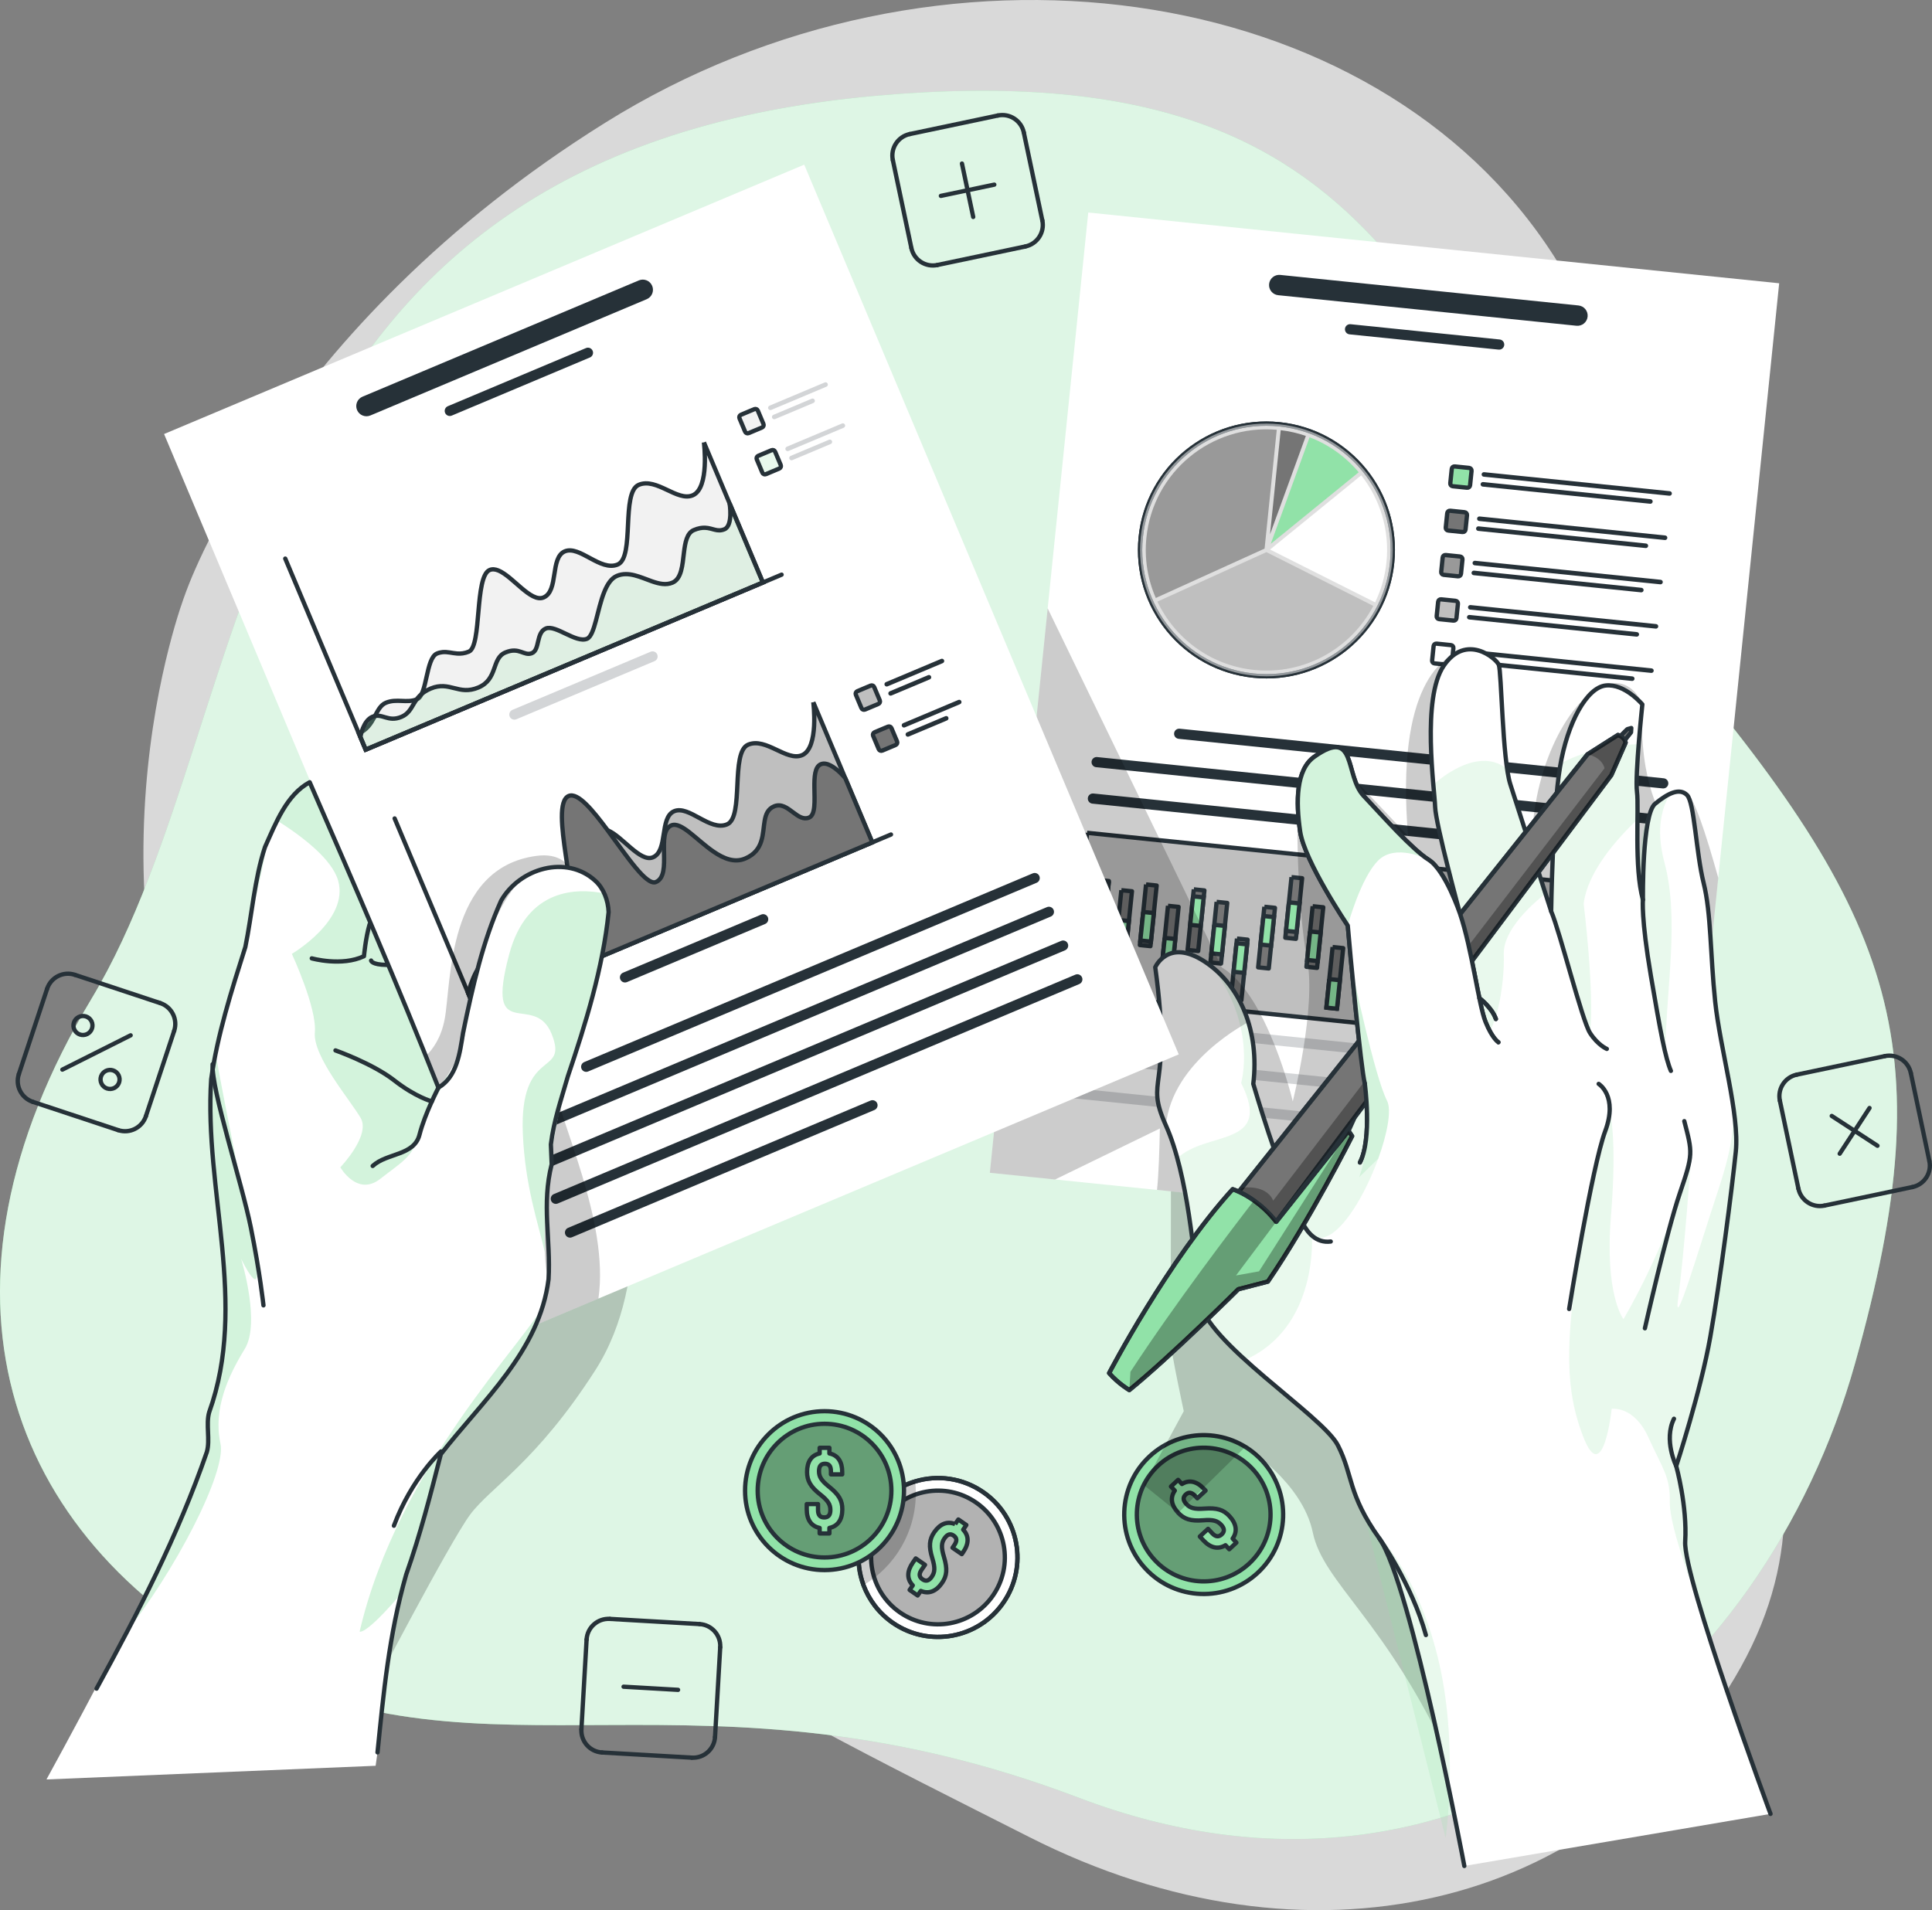 <?xml version="1.0" encoding="UTF-8"?>
<!-- Creator: CorelDRAW 2020 (64 Bit) -->
<svg xmlns="http://www.w3.org/2000/svg" xmlns:xlink="http://www.w3.org/1999/xlink" xmlns:xodm="http://www.corel.com/coreldraw/odm/2003" xml:space="preserve" width="158.032mm" height="156.274mm" version="1.1" style="shape-rendering:geometricPrecision; text-rendering:geometricPrecision; image-rendering:optimizeQuality; fill-rule:evenodd; clip-rule:evenodd" viewBox="0 0 4252.18 4204.88">
 <rect x="0" y="0" width="4252.18" height="4204.88" fill="#808080" stroke="none"/>
 <defs>
  <style type="text/css">
   <![CDATA[
    .str2 {stroke:#263138;stroke-width:9.49;stroke-miterlimit:22.926}
    .str1 {stroke:#263138;stroke-width:9.49;stroke-linejoin:round;stroke-miterlimit:22.926}
    .str0 {stroke:#263138;stroke-width:9.49;stroke-linecap:round;stroke-linejoin:round;stroke-miterlimit:10}
    .fil2 {fill:none;fill-rule:nonzero}
    .fil7 {fill:#263138;fill-rule:nonzero}
    .fil10 {fill:#757575;fill-rule:nonzero}
    .fil1 {fill:#91E2A8;fill-rule:nonzero}
    .fil11 {fill:#999999;fill-rule:nonzero}
    .fil8 {fill:#BFBFBF;fill-rule:nonzero}
    .fil3 {fill:white;fill-rule:nonzero}
    .fil6 {fill:white;fill-rule:nonzero}
    .fil5 {fill:black;fill-rule:nonzero;fill-opacity:0.2}
    .fil12 {fill:#263138;fill-rule:nonzero;fill-opacity:0.2}
    .fil13 {fill:#91E2A8;fill-rule:nonzero;fill-opacity:0.2}
    .fil15 {fill:#BFBFBF;fill-rule:nonzero;fill-opacity:0.2}
    .fil4 {fill:black;fill-rule:nonzero;fill-opacity:0.302}
    .fil14 {fill:#91E2A8;fill-rule:nonzero;fill-opacity:0.4}
    .fil9 {fill:white;fill-rule:nonzero;fill-opacity:0.502}
    .fil0 {fill:white;fill-rule:nonzero;fill-opacity:0.702}
   ]]>
  </style>
 </defs>
 <g id="Camada_x0020_1">
  <g id="_2194818473184">
   <path class="fil0" d="M406.96 1309.65c0,0 -264.61,683.32 107.23,1371.65 371.84,688.33 1137.91,1051.75 1751.01,1362.59 613.11,310.83 1249.75,159.46 1552.3,-349.67 302.54,-509.13 -112.44,-872.6 -112.93,-1598.66 -0.49,-726.06 108.66,-918.29 -284.42,-1531.7 -393.07,-613.42 -1357.94,-749.18 -2087.33,-294.22 -729.39,454.96 -925.87,1040.01 -925.87,1040.01z"></path>
  </g>
  <g id="_2194818474000">
   <path class="fil1" d="M1928.76 210.78c1177.37,-104.86 1179.36,559.41 1709.84,1178.26 530.49,618.84 644.02,899.42 444.04,1612.8 -199.98,713.38 -873.9,1272.61 -1707.58,955.75 -833.67,-316.86 -1311.25,-12.57 -1837.09,-293.95 -525.84,-281.37 -721.11,-825 -336.21,-1465.69 384.91,-640.69 275.24,-1857.88 1726.99,-1987.17z"></path>
   <path class="fil0" d="M1928.76 210.78c1177.37,-104.86 1179.36,559.41 1709.84,1178.26 530.49,618.84 644.02,899.42 444.04,1612.8 -199.98,713.38 -873.9,1272.61 -1707.58,955.75 -833.67,-316.86 -1311.25,-12.57 -1837.09,-293.95 -525.84,-281.37 -721.11,-825 -336.21,-1465.69 384.91,-640.69 275.24,-1857.88 1726.99,-1987.17z"></path>
  </g>
  <g id="_2194818476688">
   <g>
    <line class="fil2 str0" x1="2256.77" y1="542.56" x2="2063.09" y2="583.35"></line>
    <path class="fil2 str0" d="M2063.09 583.35c-26.11,5.5 -51.74,-11.21 -57.24,-37.33"></path>
    <line class="fil2 str0" x1="2005.86" y1="546.02" x2="1965.06" y2="352.34"></line>
    <path class="fil2 str0" d="M1965.06 352.34c-5.5,-26.11 11.21,-51.74 37.33,-57.24"></path>
    <line class="fil2 str0" x1="2002.39" y1="295.1" x2="2196.07" y2="254.31"></line>
    <path class="fil2 str0" d="M2196.07 254.31c26.11,-5.5 51.74,11.21 57.24,37.32"></path>
    <line class="fil2 str0" x1="2253.31" y1="291.63" x2="2294.1" y2="485.32"></line>
    <path class="fil2 str0" d="M2294.1 485.32c5.5,26.11 -11.21,51.74 -37.32,57.24"></path>
    <line class="fil2 str0" x1="2117.21" y1="360.06" x2="2141.96" y2="477.6"></line>
    <line class="fil2 str0" x1="2188.35" y1="406.45" x2="2070.81" y2="431.2"></line>
   </g>
   <g>
    <line class="fil2 str0" x1="4209.06" y1="2613.11" x2="4015.38" y2="2653.9"></line>
    <path class="fil2 str0" d="M4015.38 2653.9c-26.11,5.5 -51.74,-11.21 -57.24,-37.33"></path>
    <line class="fil2 str0" x1="3958.14" y1="2616.58" x2="3917.35" y2="2422.89"></line>
    <path class="fil2 str0" d="M3917.35 2422.89c-5.5,-26.11 11.21,-51.74 37.33,-57.24"></path>
    <line class="fil2 str0" x1="3954.68" y1="2365.65" x2="4148.36" y2="2324.87"></line>
    <path class="fil2 str0" d="M4148.36 2324.87c26.11,-5.5 51.74,11.21 57.24,37.32"></path>
    <line class="fil2 str0" x1="4205.6" y1="2362.19" x2="4246.39" y2="2555.87"></line>
    <path class="fil2 str0" d="M4246.39 2555.87c5.5,26.11 -11.21,51.74 -37.32,57.24"></path>
    <line class="fil2 str0" x1="4114.67" y1="2439.08" x2="4049.06" y2="2539.69"></line>
    <line class="fil2 str0" x1="4132.18" y1="2522.19" x2="4031.56" y2="2456.58"></line>
   </g>
   <g>
    <line class="fil2 str0" x1="1522.7" y1="3869.21" x2="1325.09" y2="3857.81"></line>
    <path class="fil2 str0" d="M1325.09 3857.81c-26.64,-1.54 -46.99,-24.38 -45.45,-51.02"></path>
    <line class="fil2 str0" x1="1279.64" y1="3806.78" x2="1291.05" y2="3609.18"></line>
    <path class="fil2 str0" d="M1291.05 3609.18c1.54,-26.64 24.38,-46.99 51.02,-45.45"></path>
    <line class="fil2 str0" x1="1342.07" y1="3563.73" x2="1539.67" y2="3575.14"></line>
    <path class="fil2 str0" d="M1539.67 3575.14c26.64,1.54 46.99,24.38 45.45,51.02"></path>
    <line class="fil2 str0" x1="1585.13" y1="3626.16" x2="1573.72" y2="3823.76"></line>
    <path class="fil2 str0" d="M1573.72 3823.76c-1.54,26.64 -24.38,46.99 -51.02,45.45"></path>
    <line class="fil2 str0" x1="1492.34" y1="3719.93" x2="1372.43" y2="3713.01"></line>
   </g>
   <g>
    <line class="fil2 str0" x1="260.04" y1="2487.78" x2="72.15" y2="2425.53"></line>
    <path class="fil2 str0" d="M72.15 2425.53c-25.33,-8.39 -39.06,-35.73 -30.67,-61.06"></path>
    <line class="fil2 str0" x1="41.47" y1="2364.47" x2="103.72" y2="2176.58"></line>
    <path class="fil2 str0" d="M103.72 2176.58c8.39,-25.33 35.73,-39.07 61.06,-30.67"></path>
    <line class="fil2 str0" x1="164.78" y1="2145.91" x2="352.67" y2="2208.15"></line>
    <path class="fil2 str0" d="M352.67 2208.15c25.33,8.39 39.06,35.73 30.67,61.06"></path>
    <line class="fil2 str0" x1="383.34" y1="2269.22" x2="321.1" y2="2457.11"></line>
    <path class="fil2 str0" d="M321.1 2457.11c-8.39,25.33 -35.73,39.06 -61.06,30.67"></path>
    <line class="fil2 str0" x1="287.54" y1="2279.1" x2="137.27" y2="2354.59"></line>
    <g>
     <path class="fil2 str0" d="M201.32 2248.06c5.2,10.35 1.02,22.95 -9.32,28.15 -10.35,5.2 -22.95,1.02 -28.15,-9.33 -5.2,-10.35 -1.02,-22.95 9.32,-28.14 10.35,-5.2 22.95,-1.02 28.15,9.32z"></path>
     <path class="fil2 str0" d="M260.97 2366.81c5.2,10.35 1.02,22.95 -9.33,28.15 -10.35,5.2 -22.95,1.02 -28.14,-9.33 -5.2,-10.35 -1.02,-22.95 9.32,-28.14 10.35,-5.2 22.95,-1.03 28.15,9.32z"></path>
    </g>
   </g>
  </g>
  <g id="_2194815163440">
   <path class="fil3 str1" d="M2208.28 3528.01c-54.87,79.45 -163.83,99.29 -243.28,44.42 -30.66,-21.26 -52.4,-50.5 -64.55,-82.96 -19.08,-51.73 -13.57,-111.63 20.12,-160.42 23.54,-33.98 56.95,-57.05 93.69,-67.96 49.17,-14.81 104.22,-7.78 149.69,23.64 79.45,54.87 99.29,163.84 44.33,243.29z"></path>
   <path class="fil2 str1" d="M2208.28 3528.01c-54.87,79.45 -163.83,99.29 -243.28,44.42 -30.66,-21.26 -52.4,-50.5 -64.55,-82.96 -19.08,-51.73 -13.57,-111.63 20.12,-160.42 23.54,-33.98 56.95,-57.05 93.69,-67.96 49.17,-14.81 104.22,-7.78 149.69,23.64 79.45,54.87 99.29,163.84 44.33,243.29z"></path>
  </g>
  <g id="_2194815169824">
   <path class="fil4" d="M2185.48 3512.22c-46.21,66.84 -137.86,83.56 -204.7,37.35 -66.84,-46.22 -83.56,-137.87 -37.35,-204.71 46.22,-66.84 137.86,-83.56 204.7,-37.35 66.84,46.22 83.57,137.87 37.35,204.71z"></path>
  </g>
  <path class="fil2 str0" d="M2185.48 3512.22c-46.21,66.84 -137.86,83.56 -204.7,37.35 -66.84,-46.22 -83.56,-137.87 -37.35,-204.71 46.22,-66.84 137.86,-83.56 204.7,-37.35 66.84,46.22 83.57,137.87 37.35,204.71"></path>
  <g id="_2194815172080">
   <path class="fil1" d="M2102.17 3355.1l7.06 -10.21 17.67 12.21 -7.06 10.21c13.15,13.73 12.86,30.94 -0.03,49.58l-2.99 4.33 -20.42 -14.12 3.93 -5.69c6.79,-9.82 5.44,-16.26 -1.43,-21.01 -6.87,-4.75 -13.38,-3.74 -20.17,6.08 -6.78,9.81 -7.6,19.4 -1.09,41.02 7.9,26.36 6.52,41.36 -4.34,57.07 -12.89,18.65 -29.22,25.06 -46.71,17.6l-6.93 10.02 -17.66 -12.21 6.93 -10.02c-13.34,-13.86 -12.91,-31.26 -0.02,-49.91l6.52 -9.43 20.42 14.12 -7.46 10.79c-6.79,9.82 -4.92,16.34 1.96,21.09 6.87,4.75 13.63,4.21 20.42,-5.62 6.78,-9.81 7.74,-19.59 1.09,-41.02 -8.03,-26.15 -6.51,-41.35 4.35,-57.06 12.76,-18.45 28.55,-24.94 45.97,-17.82z"></path>
   <path class="fil2 str1" d="M2102.17 3355.1l7.06 -10.21 17.67 12.21 -7.06 10.21c13.15,13.73 12.86,30.94 -0.03,49.58l-2.99 4.33 -20.42 -14.12 3.93 -5.69c6.79,-9.82 5.44,-16.26 -1.43,-21.01 -6.87,-4.75 -13.38,-3.74 -20.17,6.08 -6.78,9.81 -7.6,19.4 -1.09,41.02 7.9,26.36 6.52,41.36 -4.34,57.07 -12.89,18.65 -29.22,25.06 -46.71,17.6l-6.93 10.02 -17.66 -12.21 6.93 -10.02c-13.34,-13.86 -12.91,-31.26 -0.02,-49.91l6.52 -9.43 20.42 14.12 -7.46 10.79c-6.79,9.82 -4.92,16.34 1.96,21.09 6.87,4.75 13.63,4.21 20.42,-5.62 6.78,-9.81 7.74,-19.59 1.09,-41.02 -8.03,-26.15 -6.51,-41.35 4.35,-57.06 12.76,-18.45 28.55,-24.94 45.97,-17.82"></path>
  </g>
  <g id="_2194815140496">
   <path class="fil5" d="M2015.69 3286.81c0,86.19 -46.23,161.56 -115.23,202.66 -19.08,-51.73 -13.57,-111.63 20.12,-160.42 23.54,-33.98 56.95,-57.05 93.69,-67.96 0.95,8.45 1.42,16.99 1.42,25.72z"></path>
  </g>
  <g id="_2194815142320">
   <path class="fil1 str1" d="M1989.63 3281.39c0,96.59 -78.3,174.9 -174.9,174.9 -96.59,0 -174.89,-78.3 -174.89,-174.9 0,-96.59 78.3,-174.9 174.89,-174.9 96.59,0 174.9,78.3 174.9,174.9z"></path>
   <g>
    <path class="fil4" d="M1961.87 3281.39c0,81.26 -65.88,147.14 -147.14,147.14 -81.26,0 -147.14,-65.88 -147.14,-147.14 0,-81.26 65.88,-147.14 147.14,-147.14 81.26,0 147.14,65.88 147.14,147.14z"></path>
   </g>
   <path class="fil2 str0" d="M1961.87 3281.39c0,81.26 -65.88,147.14 -147.14,147.14 -81.26,0 -147.14,-65.88 -147.14,-147.14 0,-81.26 65.88,-147.14 147.14,-147.14 81.26,0 147.14,65.88 147.14,147.14z"></path>
   <g>
    <path class="fil1 str1" d="M1803.99 3199.53l0 -12.42 21.48 0 0 12.42c18.62,3.81 28.17,18.13 28.17,40.8l0 5.26 -24.82 0 0 -6.92c0,-11.94 -4.77,-16.47 -13.13,-16.47 -8.35,0 -13.13,4.53 -13.13,16.47 0,11.93 4.78,20.28 22.43,34.36 21.49,17.19 28.89,30.31 28.89,49.41 0,22.67 -9.79,37.23 -28.41,41.04l0 12.18 -21.48 0 0 -12.18c-18.85,-3.82 -28.4,-18.37 -28.4,-41.04l0 -11.46 24.82 0 0 13.12c0,11.94 5.25,16.23 13.6,16.23 8.35,0 13.6,-4.29 13.6,-16.23 0,-11.93 -4.77,-20.52 -22.43,-34.36 -21.48,-16.95 -28.87,-30.31 -28.87,-49.41 0,-22.43 9.3,-36.75 27.68,-40.8z"></path>
   </g>
  </g>
  <g id="_2194815143664">
   <path class="fil1 str1" d="M2777.38 3215.03c65.73,70.78 61.64,181.44 -9.13,247.17 -70.77,65.73 -181.44,61.64 -247.17,-9.13 -65.73,-70.78 -61.64,-181.44 9.13,-247.17 70.77,-65.73 181.44,-61.64 247.17,9.13z"></path>
   <g>
    <path class="fil4" d="M2757.05 3233.92c55.3,59.54 51.86,152.64 -7.68,207.94 -59.54,55.3 -152.64,51.86 -207.94,-7.68 -55.3,-59.54 -51.86,-152.64 7.68,-207.94 59.54,-55.3 152.64,-51.86 207.94,7.68z"></path>
   </g>
   <path class="fil2 str0" d="M2757.05 3233.92c55.3,59.54 51.86,152.64 -7.68,207.94 -59.54,55.3 -152.64,51.86 -207.94,-7.68 -55.3,-59.54 -51.86,-152.64 7.68,-207.94 59.54,-55.3 152.64,-51.86 207.94,7.68z"></path>
   <g>
    <path class="fil1 str1" d="M2585.65 3281.38l-8.45 -9.1 15.74 -14.62 8.45 9.1c16.24,-9.88 32.98,-5.88 48.41,10.73l3.58 3.85 -18.19 16.89 -4.71 -5.07c-8.13,-8.75 -14.7,-8.82 -20.82,-3.13 -6.12,5.68 -6.54,12.26 1.58,21 8.12,8.74 17.31,11.61 39.82,9.91 27.44,-2.03 41.79,2.55 54.79,16.54 15.43,16.62 18.16,33.94 7.11,49.41l8.29 8.92 -15.74 14.62 -8.29 -8.92c-16.41,10.04 -33.31,5.86 -48.74,-10.75l-7.8 -8.4 18.19 -16.89 8.93 9.62c8.13,8.75 14.89,8.32 21.01,2.64 6.12,-5.69 7.04,-12.4 -1.08,-21.15 -8.12,-8.74 -17.46,-11.79 -39.82,-9.91 -27.27,2.2 -41.78,-2.56 -54.78,-16.55 -15.26,-16.44 -18.19,-33.26 -7.49,-48.73z"></path>
   </g>
  </g>
  <g id="_2194815148992">
   <path class="fil5" d="M2577.21 2573.7c0,0 -0.72,362.94 0,384.14 0.72,21.2 28.19,148.65 28.19,148.65l-88.12 162.46 75.87 61.17 147.61 -145.1c0,0 125.69,77.64 148.67,188.68 22.98,111.04 159.73,191.93 301.64,499.46 141.92,307.53 303.78,-688.14 303.78,-688.14l-437.85 -551.27 -479.79 -60.04z"></path>
  </g>
  <g id="_2194815147984">
   <polygon class="fil6" points="3915.83,623.59 3781.7,1932.38 3699.22,2737.5 2546.48,2619.42 2322.18,2596.45 2178.57,2581.73 2305.86,1339.21 2395.18,467.82 "></polygon>
  </g>
  <path class="fil7" d="M3474.19 672.45l-656.42 -67.26c-12.32,-1.26 -23.33,7.7 -24.6,20.03 -1.26,12.32 7.7,23.33 20.02,24.6l656.42 67.26c12.32,1.26 23.33,-7.7 24.6,-20.02 1.26,-12.32 -7.7,-23.33 -20.02,-24.6z"></path>
  <path class="fil7" d="M3300.69 747.33l-328.21 -33.63c-6.16,-0.63 -11.67,3.85 -12.3,10.01 -0.63,6.16 3.85,11.67 10.01,12.3l328.21 33.63c6.16,0.63 11.67,-3.85 12.3,-10.01 0.63,-6.16 -3.85,-11.67 -10.01,-12.3z"></path>
  <g id="_2194815149472">
   <path class="fil7" d="M3661.8 1713.28l-1065.38 -109.17c-6.16,-0.63 -11.67,3.85 -12.3,10.01 -0.63,6.16 3.85,11.67 10.01,12.3l1065.38 109.17c6.16,0.63 11.67,-3.85 12.3,-10.01 0.63,-6.16 -3.85,-11.67 -10.01,-12.3z"></path>
   <path class="fil7" d="M3653.57 1793.5l-1238.83 -126.94c-6.16,-0.63 -11.67,3.85 -12.3,10.01 -0.63,6.16 3.85,11.67 10.01,12.3l1238.83 126.94c6.16,0.63 11.67,-3.85 12.3,-10.01 0.63,-6.16 -3.85,-11.67 -10.01,-12.3z"></path>
   <path class="fil7" d="M3298.45 1838.17l-891.93 -91.4c-6.16,-0.63 -11.67,3.85 -12.3,10.01 -0.63,6.16 3.85,11.67 10.01,12.3l891.93 91.4c6.16,0.63 11.67,-3.85 12.3,-10.01 0.63,-6.16 -3.85,-11.67 -10.01,-12.3z"></path>
  </g>
  <polygon class="fil8" points="2392.58,1833.33 2356.33,2187.09 3605.2,2315.07 3641.45,1961.31 "></polygon>
  <polyline class="fil2 str2" points="2392.58,1833.33 2356.33,2187.09 3605.2,2315.07 3641.45,1961.31 2392.58,1833.33 "></polyline>
  <g id="_2194815158016">
   <g>
    <g>
     <path class="fil8" d="M3063.94 1238.98c-15.65,152.77 -152.19,263.93 -304.96,248.27 -152.77,-15.65 -263.93,-152.19 -248.27,-304.96 15.66,-152.77 152.19,-263.93 304.96,-248.27 152.77,15.65 263.93,152.19 248.27,304.96z"></path>
     <path class="fil2 str2" d="M3063.94 1238.98c-15.65,152.77 -152.19,263.93 -304.96,248.27 -152.77,-15.65 -263.93,-152.19 -248.27,-304.96 15.66,-152.77 152.19,-263.93 304.96,-248.27 152.77,15.65 263.93,152.19 248.27,304.96"></path>
     <path class="fil2 str2" d="M3063.94 1238.98c-15.65,152.77 -152.19,263.93 -304.96,248.27 -152.77,-15.65 -263.93,-152.19 -248.27,-304.96 15.66,-152.77 152.19,-263.93 304.96,-248.27 152.77,15.65 263.93,152.19 248.27,304.96"></path>
    </g>
    <path class="fil9" d="M3063.94 1238.98c-15.65,152.77 -152.19,263.93 -304.96,248.27 -152.77,-15.65 -263.93,-152.19 -248.27,-304.96 15.66,-152.77 152.19,-263.93 304.96,-248.27 152.77,15.65 263.93,152.19 248.27,304.96z"></path>
    <g>
     <path class="fil3" d="M2795.3 1209.71l231.23 116.34c13.06,-27.05 21.74,-56.79 24.98,-88.4 7.32,-71.39 -14.42,-139.03 -55.56,-191.29l-200.65 163.35z"></path>
     <path class="fil1" d="M2796.84 1197.21l193.6 -157.62c-28.54,-33.91 -65.51,-60.73 -108.14,-77.03l-34.92 95.88 -50.54 138.77z"></path>
     <path class="fil10" d="M2818.73 946.95l-23.48 229.16 78.85 -216.5c-17.62,-6.08 -36.14,-10.38 -55.37,-12.66z"></path>
     <path class="fil11" d="M2783.25 1207.64l26.8 -261.58c-144.13,-12.42 -272.1,93 -286.9,237.44 -4.82,47.04 3.01,92.44 20.64,132.9l239.46 -108.76z"></path>
     <path class="fil8" d="M2760.26 1474.76c111.23,11.4 213.38,-47.63 262.31,-140.95l-235.33 -118.4 -239.9 108.96c38.51,81.02 117.15,140.57 212.92,150.39z"></path>
    </g>
   </g>
   <g>
    <g>
     <path class="fil1" d="M3229 1073.61l-31.71 -3.25c-3.27,-0.33 -5.65,-3.25 -5.31,-6.52l3.25 -31.71c0.33,-3.27 3.25,-5.64 6.52,-5.31l31.71 3.25c3.27,0.34 5.64,3.26 5.31,6.52l-3.25 31.71c-0.33,3.27 -3.25,5.64 -6.52,5.31z"></path>
     <path class="fil2 str2" d="M3229 1073.61l-31.71 -3.25c-3.27,-0.33 -5.65,-3.25 -5.31,-6.52l3.25 -31.71c0.33,-3.27 3.25,-5.64 6.52,-5.31l31.71 3.25c3.27,0.34 5.64,3.26 5.31,6.52l-3.25 31.71c-0.33,3.27 -3.25,5.64 -6.52,5.31"></path>
     <g>
      <g>
       <path class="fil7" d="M3674.14 1091.29l-408.69 -41.88c-2.76,-0.28 -4.77,-2.75 -4.49,-5.51 0.28,-2.77 2.75,-4.77 5.51,-4.49l408.69 41.88c2.77,0.28 4.77,2.75 4.49,5.51 -0.29,2.77 -2.75,4.77 -5.52,4.49z"></path>
      </g>
      <g>
       <path class="fil7" d="M3631.89 1108.95l-368.67 -37.78c-2.76,-0.28 -4.77,-2.75 -4.49,-5.52 0.28,-2.76 2.75,-4.77 5.51,-4.49l368.67 37.78c2.77,0.28 4.78,2.75 4.49,5.52 -0.28,2.76 -2.75,4.77 -5.52,4.49z"></path>
      </g>
     </g>
    </g>
    <g>
     <path class="fil10" d="M3219.01 1171.12l-31.71 -3.25c-3.27,-0.33 -5.64,-3.25 -5.31,-6.52l3.25 -31.71c0.33,-3.27 3.25,-5.65 6.52,-5.31l31.71 3.25c3.27,0.33 5.64,3.25 5.31,6.52l-3.25 31.71c-0.34,3.27 -3.26,5.64 -6.52,5.31z"></path>
     <path class="fil2 str1" d="M3219.01 1171.12l-31.71 -3.25c-3.27,-0.33 -5.64,-3.25 -5.31,-6.52l3.25 -31.71c0.33,-3.27 3.25,-5.65 6.52,-5.31l31.71 3.25c3.27,0.33 5.64,3.25 5.31,6.52l-3.25 31.71c-0.34,3.27 -3.26,5.64 -6.52,5.31"></path>
     <g>
      <g>
       <path class="fil7" d="M3664.15 1188.8l-408.69 -41.88c-2.77,-0.29 -4.77,-2.75 -4.49,-5.52 0.29,-2.77 2.75,-4.77 5.52,-4.49l408.69 41.88c2.76,0.29 4.77,2.75 4.49,5.52 -0.28,2.77 -2.75,4.77 -5.51,4.49z"></path>
      </g>
      <g>
       <path class="fil7" d="M3621.9 1206.46l-368.67 -37.78c-2.77,-0.28 -4.77,-2.75 -4.49,-5.52 0.29,-2.76 2.75,-4.77 5.52,-4.49l368.67 37.78c2.77,0.28 4.77,2.75 4.49,5.51 -0.29,2.77 -2.75,4.78 -5.52,4.49z"></path>
      </g>
     </g>
    </g>
    <g>
     <path class="fil11" d="M3209.01 1268.64l-31.71 -3.25c-3.27,-0.34 -5.65,-3.25 -5.31,-6.52l3.25 -31.71c0.34,-3.27 3.26,-5.64 6.52,-5.31l31.71 3.25c3.27,0.34 5.65,3.26 5.31,6.52l-3.25 31.71c-0.34,3.27 -3.26,5.65 -6.52,5.31z"></path>
     <path class="fil2 str1" d="M3209.01 1268.64l-31.71 -3.25c-3.27,-0.34 -5.65,-3.25 -5.31,-6.52l3.25 -31.71c0.34,-3.27 3.26,-5.64 6.52,-5.31l31.71 3.25c3.27,0.34 5.65,3.26 5.31,6.52l-3.25 31.71c-0.34,3.27 -3.26,5.65 -6.52,5.31"></path>
     <g>
      <g>
       <path class="fil7" d="M3654.16 1286.31l-408.69 -41.88c-2.76,-0.28 -4.77,-2.75 -4.49,-5.51 0.28,-2.77 2.75,-4.77 5.51,-4.49l408.69 41.88c2.76,0.28 4.77,2.75 4.49,5.51 -0.28,2.77 -2.75,4.77 -5.51,4.49z"></path>
      </g>
      <g>
       <path class="fil7" d="M3611.91 1303.97l-368.67 -37.78c-2.76,-0.28 -4.77,-2.75 -4.49,-5.52 0.28,-2.76 2.75,-4.77 5.51,-4.49l368.67 37.78c2.77,0.28 4.77,2.75 4.49,5.52 -0.28,2.76 -2.75,4.77 -5.52,4.49z"></path>
      </g>
     </g>
    </g>
    <g>
     <path class="fil8" d="M3199.02 1366.14l-31.71 -3.25c-3.27,-0.33 -5.64,-3.26 -5.31,-6.52l3.25 -31.71c0.33,-3.27 3.25,-5.65 6.52,-5.31l31.71 3.25c3.27,0.33 5.64,3.25 5.31,6.52l-3.25 31.71c-0.33,3.27 -3.25,5.64 -6.52,5.31z"></path>
     <path class="fil2 str2" d="M3199.02 1366.14l-31.71 -3.25c-3.27,-0.33 -5.64,-3.26 -5.31,-6.52l3.25 -31.71c0.33,-3.27 3.25,-5.65 6.52,-5.31l31.71 3.25c3.27,0.33 5.64,3.25 5.31,6.52l-3.25 31.71c-0.33,3.27 -3.25,5.64 -6.52,5.31"></path>
     <g>
      <g>
       <path class="fil7" d="M3644.16 1383.82l-408.69 -41.88c-2.77,-0.29 -4.77,-2.75 -4.49,-5.52 0.28,-2.77 2.75,-4.77 5.52,-4.49l408.69 41.88c2.77,0.29 4.77,2.75 4.49,5.52 -0.28,2.77 -2.75,4.77 -5.52,4.49z"></path>
      </g>
      <g>
       <path class="fil7" d="M3601.91 1401.49l-368.67 -37.78c-2.77,-0.28 -4.77,-2.75 -4.49,-5.52 0.28,-2.76 2.75,-4.77 5.52,-4.49l368.67 37.78c2.76,0.28 4.77,2.75 4.49,5.51 -0.28,2.77 -2.75,4.77 -5.51,4.49z"></path>
      </g>
     </g>
    </g>
    <g>
     <path class="fil3" d="M3189.03 1463.66l-31.71 -3.25c-3.27,-0.34 -5.64,-3.25 -5.31,-6.52l3.25 -31.71c0.34,-3.27 3.25,-5.64 6.52,-5.31l31.71 3.25c3.27,0.33 5.65,3.25 5.31,6.52l-3.25 31.71c-0.33,3.27 -3.25,5.65 -6.52,5.31z"></path>
     <path class="fil2 str1" d="M3189.03 1463.66l-31.71 -3.25c-3.27,-0.34 -5.64,-3.25 -5.31,-6.52l3.25 -31.71c0.34,-3.27 3.25,-5.64 6.52,-5.31l31.71 3.25c3.27,0.33 5.65,3.25 5.31,6.52l-3.25 31.71c-0.33,3.27 -3.25,5.65 -6.52,5.31"></path>
     <g>
      <g>
       <path class="fil7" d="M3634.17 1481.33l-408.69 -41.88c-2.77,-0.28 -4.77,-2.75 -4.49,-5.51 0.29,-2.77 2.75,-4.77 5.52,-4.49l408.69 41.88c2.77,0.28 4.78,2.75 4.49,5.51 -0.28,2.77 -2.75,4.77 -5.52,4.49z"></path>
      </g>
      <g>
       <path class="fil7" d="M3591.92 1499l-368.67 -37.78c-2.77,-0.29 -4.77,-2.75 -4.49,-5.52 0.29,-2.76 2.75,-4.77 5.52,-4.49l368.67 37.78c2.77,0.28 4.77,2.75 4.49,5.52 -0.29,2.76 -2.75,4.77 -5.52,4.49z"></path>
      </g>
     </g>
    </g>
   </g>
  </g>
  <g id="_2194854102672">
   <g>
    <polygon class="fil10" points="3466.07,2062.18 3489.41,2064.57 3475.74,2197.98 3452.4,2195.59 "></polygon>
    <polyline class="fil2 str1" points="3466.07,2062.18 3489.41,2064.57 3475.74,2197.98 3452.4,2195.59 3466.07,2062.18 "></polyline>
    <polygon class="fil1" points="3460.9,2112.69 3484.23,2115.08 3477.8,2177.88 3454.46,2175.49 "></polygon>
    <polyline class="fil2 str2" points="3460.9,2112.69 3484.23,2115.08 3477.8,2177.88 3454.46,2175.49 3460.9,2112.69 "></polyline>
   </g>
   <g>
    <polygon class="fil10" points="3522.05,2033.89 3545.39,2036.29 3531.72,2169.69 3508.38,2167.3 "></polygon>
    <polyline class="fil2 str1" points="3522.05,2033.89 3545.39,2036.29 3531.72,2169.69 3508.38,2167.3 3522.05,2033.89 "></polyline>
    <polygon class="fil1" points="3518.42,2069.33 3541.76,2071.72 3535.33,2134.52 3511.99,2132.13 "></polygon>
    <polyline class="fil2 str2" points="3518.42,2069.33 3541.76,2071.72 3535.33,2134.52 3511.99,2132.13 3518.42,2069.33 "></polyline>
   </g>
   <g>
    <polygon class="fil10" points="3571.96,2064.87 3595.3,2067.26 3581.63,2200.67 3558.29,2198.27 "></polygon>
    <polyline class="fil2 str1" points="3571.96,2064.87 3595.3,2067.26 3581.63,2200.67 3558.29,2198.27 3571.96,2064.87 "></polyline>
    <polygon class="fil1" points="3569.88,2085.23 3593.21,2087.62 3586.78,2150.42 3563.44,2148.03 "></polygon>
    <polyline class="fil2 str2" points="3569.88,2085.23 3593.21,2087.62 3586.78,2150.42 3563.44,2148.03 3569.88,2085.23 "></polyline>
   </g>
   <g>
    <polygon class="fil10" points="3416.25,2030.44 3439.58,2032.83 3425.91,2166.24 3402.57,2163.84 "></polygon>
    <polyline class="fil2 str1" points="3416.25,2030.44 3439.58,2032.83 3425.91,2166.24 3402.57,2163.84 3416.25,2030.44 "></polyline>
    <polygon class="fil1" points="3411.07,2080.95 3434.4,2083.34 3427.97,2146.14 3404.63,2143.75 "></polygon>
    <polyline class="fil2 str2" points="3411.07,2080.95 3434.4,2083.34 3427.97,2146.14 3404.63,2143.75 3411.07,2080.95 "></polyline>
   </g>
   <g>
    <polygon class="fil10" points="3359.67,2064.52 3383,2066.91 3369.34,2200.32 3346,2197.93 "></polygon>
    <polyline class="fil2 str1" points="3359.67,2064.52 3383,2066.91 3369.34,2200.32 3346,2197.93 3359.67,2064.52 "></polyline>
    <polygon class="fil1" points="3353.98,2120.05 3377.31,2122.45 3370.88,2185.25 3347.54,2182.86 "></polygon>
    <polyline class="fil2 str2" points="3353.98,2120.05 3377.31,2122.45 3370.88,2185.25 3347.54,2182.86 3353.98,2120.05 "></polyline>
   </g>
   <g>
    <polygon class="fil10" points="3310.67,2024.7 3334,2027.09 3320.34,2160.49 3297,2158.1 "></polygon>
    <polyline class="fil2 str1" points="3310.67,2024.7 3334,2027.09 3320.34,2160.49 3297,2158.1 3310.67,2024.7 "></polyline>
    <polygon class="fil1" points="3303.95,2090.28 3327.29,2092.67 3320.85,2155.47 3297.51,2153.08 "></polygon>
    <polyline class="fil2 str2" points="3303.95,2090.28 3327.29,2092.67 3320.85,2155.47 3297.51,2153.08 3303.95,2090.28 "></polyline>
   </g>
   <g>
    <polygon class="fil10" points="3250.99,2089.06 3274.33,2091.45 3260.66,2224.86 3237.32,2222.47 "></polygon>
    <polyline class="fil2 str1" points="3250.99,2089.06 3274.33,2091.45 3260.66,2224.86 3237.32,2222.47 3250.99,2089.06 "></polyline>
    <polygon class="fil1" points="3244.27,2154.64 3267.61,2157.04 3261.17,2219.84 3237.83,2217.44 "></polygon>
    <polyline class="fil2 str2" points="3244.27,2154.64 3267.61,2157.04 3261.17,2219.84 3237.83,2217.44 3244.27,2154.64 "></polyline>
   </g>
   <g>
    <polygon class="fil10" points="3207.07,1999.66 3230.4,2002.06 3216.73,2135.46 3193.4,2133.07 "></polygon>
    <polyline class="fil2 str1" points="3207.07,1999.66 3230.4,2002.06 3216.73,2135.46 3193.4,2133.07 3207.07,1999.66 "></polyline>
    <polygon class="fil1" points="3201.89,2050.18 3225.23,2052.57 3218.79,2115.36 3195.46,2112.97 "></polygon>
    <polyline class="fil2 str2" points="3201.89,2050.18 3225.23,2052.57 3218.79,2115.36 3195.46,2112.97 3201.89,2050.18 "></polyline>
   </g>
   <g>
    <polygon class="fil10" points="3155.34,1986.5 3178.67,1988.89 3165,2122.3 3141.66,2119.9 "></polygon>
    <polyline class="fil2 str1" points="3155.34,1986.5 3178.67,1988.89 3165,2122.3 3141.66,2119.9 3155.34,1986.5 "></polyline>
    <polygon class="fil1" points="3153.25,2006.86 3176.58,2009.26 3170.15,2072.05 3146.81,2069.66 "></polygon>
    <polyline class="fil2 str2" points="3153.25,2006.86 3176.58,2009.26 3170.15,2072.05 3146.81,2069.66 3153.25,2006.86 "></polyline>
   </g>
   <g>
    <polygon class="fil10" points="3094.22,2064.84 3117.56,2067.23 3103.89,2200.64 3080.55,2198.25 "></polygon>
    <polyline class="fil2 str1" points="3094.22,2064.84 3117.56,2067.23 3103.89,2200.64 3080.55,2198.25 3094.22,2064.84 "></polyline>
    <polygon class="fil1" points="3092.65,2080.18 3115.99,2082.58 3109.55,2145.37 3086.22,2142.98 "></polygon>
    <polyline class="fil2 str2" points="3092.65,2080.18 3115.99,2082.58 3109.55,2145.37 3086.22,2142.98 3092.65,2080.18 "></polyline>
   </g>
   <g>
    <polygon class="fil10" points="3047.7,2000.83 3071.04,2003.22 3057.37,2136.62 3034.03,2134.23 "></polygon>
    <polyline class="fil2 str1" points="3047.7,2000.83 3071.04,2003.22 3057.37,2136.62 3034.03,2134.23 3047.7,2000.83 "></polyline>
    <polygon class="fil1" points="3043.04,2046.32 3066.38,2048.71 3059.94,2111.5 3036.61,2109.11 "></polygon>
    <polyline class="fil2 str2" points="3043.04,2046.32 3066.38,2048.71 3059.94,2111.5 3036.61,2109.11 3043.04,2046.32 "></polyline>
   </g>
   <g>
    <polygon class="fil10" points="2991.6,2030.25 3014.94,2032.64 3001.27,2166.05 2977.93,2163.66 "></polygon>
    <polyline class="fil2 str1" points="2991.6,2030.25 3014.94,2032.64 3001.27,2166.05 2977.93,2163.66 2991.6,2030.25 "></polyline>
    <polygon class="fil1" points="2986.43,2080.76 3009.77,2083.15 3003.33,2145.95 2979.99,2143.56 "></polygon>
    <polyline class="fil2 str2" points="2986.43,2080.76 3009.77,2083.15 3003.33,2145.95 2979.99,2143.56 2986.43,2080.76 "></polyline>
   </g>
   <g>
    <polygon class="fil10" points="2932.94,2084.77 2956.27,2087.16 2942.6,2220.57 2919.26,2218.17 "></polygon>
    <polyline class="fil2 str1" points="2932.94,2084.77 2956.27,2087.16 2942.6,2220.57 2919.26,2218.17 2932.94,2084.77 "></polyline>
    <polygon class="fil1" points="2925.7,2155.38 2949.04,2157.77 2942.6,2220.57 2919.26,2218.17 "></polygon>
    <polyline class="fil2 str2" points="2925.7,2155.38 2949.04,2157.77 2942.6,2220.57 2919.26,2218.17 2925.7,2155.38 "></polyline>
   </g>
   <g>
    <polygon class="fil10" points="2889.06,1994.89 2912.4,1997.28 2898.73,2130.69 2875.39,2128.3 "></polygon>
    <polyline class="fil2 str1" points="2889.06,1994.89 2912.4,1997.28 2898.73,2130.69 2875.39,2128.3 2889.06,1994.89 "></polyline>
    <polygon class="fil1" points="2883.37,2050.43 2906.71,2052.82 2900.27,2115.61 2876.94,2113.22 "></polygon>
    <polyline class="fil2 str2" points="2883.37,2050.43 2906.71,2052.82 2900.27,2115.61 2876.94,2113.22 2883.37,2050.43 "></polyline>
   </g>
   <g>
    <polygon class="fil10" points="2842.54,1930.88 2865.88,1933.27 2852.21,2066.68 2828.87,2064.29 "></polygon>
    <polyline class="fil2 str1" points="2842.54,1930.88 2865.88,1933.27 2852.21,2066.68 2828.87,2064.29 2842.54,1930.88 "></polyline>
    <polygon class="fil1" points="2836.85,1986.42 2860.19,1988.81 2853.75,2051.61 2830.41,2049.22 "></polygon>
    <polyline class="fil2 str2" points="2836.85,1986.42 2860.19,1988.81 2853.75,2051.61 2830.41,2049.22 2836.85,1986.42 "></polyline>
   </g>
   <g>
    <polygon class="fil10" points="2782.78,1996.11 2806.11,1998.5 2792.44,2131.9 2769.1,2129.51 "></polygon>
    <polyline class="fil2 str1" points="2782.78,1996.11 2806.11,1998.5 2792.44,2131.9 2769.1,2129.51 2782.78,1996.11 "></polyline>
    <polygon class="fil1" points="2780.69,2016.47 2804.02,2018.87 2797.59,2081.66 2774.25,2079.27 "></polygon>
    <polyline class="fil2 str2" points="2780.69,2016.47 2804.02,2018.87 2797.59,2081.66 2774.25,2079.27 2780.69,2016.47 "></polyline>
   </g>
   <g>
    <polygon class="fil10" points="2722.52,2066.13 2745.85,2068.53 2732.18,2201.93 2708.84,2199.54 "></polygon>
    <polyline class="fil2 str1" points="2722.52,2066.13 2745.85,2068.53 2732.18,2201.93 2708.84,2199.54 2722.52,2066.13 "></polyline>
    <polygon class="fil1" points="2721.46,2076.45 2744.8,2078.84 2738.36,2141.64 2715.02,2139.25 "></polygon>
    <polyline class="fil2 str2" points="2721.46,2076.45 2744.8,2078.84 2738.36,2141.64 2715.02,2139.25 2721.46,2076.45 "></polyline>
   </g>
   <g>
    <polygon class="fil10" points="2677.71,1985.34 2701.05,1987.73 2687.38,2121.14 2664.04,2118.75 "></polygon>
    <polyline class="fil2 str1" points="2677.71,1985.34 2701.05,1987.73 2687.38,2121.14 2664.04,2118.75 2677.71,1985.34 "></polyline>
    <polygon class="fil1" points="2672.54,2035.85 2695.87,2038.25 2689.44,2101.04 2666.1,2098.65 "></polygon>
    <polyline class="fil2 str2" points="2672.54,2035.85 2695.87,2038.25 2689.44,2101.04 2666.1,2098.65 2672.54,2035.85 "></polyline>
   </g>
   <g>
    <polygon class="fil10" points="2627.46,1957.76 2650.79,1960.15 2637.12,2093.56 2613.79,2091.17 "></polygon>
    <polyline class="fil2 str1" points="2627.46,1957.76 2650.79,1960.15 2637.12,2093.56 2613.79,2091.17 2627.46,1957.76 "></polyline>
    <polygon class="fil1" points="2625.88,1973.1 2649.22,1975.5 2642.79,2038.3 2619.45,2035.9 "></polygon>
    <polyline class="fil2 str2" points="2625.88,1973.1 2649.22,1975.5 2642.79,2038.3 2619.45,2035.9 2625.88,1973.1 "></polyline>
   </g>
   <g>
    <polygon class="fil10" points="2570.66,1993.99 2594,1996.38 2580.33,2129.79 2556.99,2127.4 "></polygon>
    <polyline class="fil2 str1" points="2570.66,1993.99 2594,1996.38 2580.33,2129.79 2556.99,2127.4 2570.66,1993.99 "></polyline>
    <polygon class="fil1" points="2563.43,2064.6 2586.76,2066.99 2580.33,2129.79 2556.99,2127.4 "></polygon>
    <polyline class="fil2 str2" points="2563.43,2064.6 2586.76,2066.99 2580.33,2129.79 2556.99,2127.4 2563.43,2064.6 "></polyline>
   </g>
   <g>
    <polygon class="fil10" points="2522.39,1947 2545.73,1949.39 2532.06,2082.8 2508.72,2080.4 "></polygon>
    <polyline class="fil2 str1" points="2522.39,1947 2545.73,1949.39 2532.06,2082.8 2508.72,2080.4 2522.39,1947 "></polyline>
    <polygon class="fil1" points="2516.19,2007.56 2539.52,2009.95 2533.09,2072.75 2509.75,2070.36 "></polygon>
    <polyline class="fil2 str2" points="2516.19,2007.56 2539.52,2009.95 2533.09,2072.75 2509.75,2070.36 2516.19,2007.56 "></polyline>
   </g>
   <g>
    <polygon class="fil10" points="2468.02,1959.61 2491.36,1962 2477.69,2095.41 2454.35,2093.02 "></polygon>
    <polyline class="fil2 str1" points="2468.02,1959.61 2491.36,1962 2477.69,2095.41 2454.35,2093.02 2468.02,1959.61 "></polyline>
    <polygon class="fil1" points="2461.3,2025.2 2484.64,2027.59 2478.2,2090.38 2454.86,2087.99 "></polygon>
    <polyline class="fil2 str2" points="2461.3,2025.2 2484.64,2027.59 2478.2,2090.38 2454.86,2087.99 2461.3,2025.2 "></polyline>
   </g>
   <g>
    <polygon class="fil10" points="2417.24,1937.09 2440.58,1939.48 2426.91,2072.89 2403.57,2070.5 "></polygon>
    <polyline class="fil2 str1" points="2417.24,1937.09 2440.58,1939.48 2426.91,2072.89 2403.57,2070.5 2417.24,1937.09 "></polyline>
    <polygon class="fil1" points="2416.7,1942.38 2440.04,1944.78 2433.61,2007.58 2410.27,2005.19 "></polygon>
    <polyline class="fil2 str2" points="2416.7,1942.38 2440.04,1944.78 2433.61,2007.58 2410.27,2005.19 2416.7,1942.38 "></polyline>
   </g>
  </g>
  <g id="_2194877303696">
   <path class="fil12" d="M3595.59 2359.38l-1065.38 -109.17c-6.16,-0.63 -11.67,3.85 -12.3,10.01 -0.63,6.16 3.85,11.67 10.01,12.3l1065.38 109.17c6.16,0.63 11.67,-3.85 12.3,-10.01 0.63,-6.16 -3.85,-11.67 -10.01,-12.3z"></path>
   <path class="fil12" d="M3587.37 2439.6l-1238.83 -126.95c-6.16,-0.63 -11.67,3.85 -12.3,10.01 -0.63,6.16 3.85,11.67 10.01,12.3l1238.83 126.95c6.16,0.63 11.67,-3.85 12.3,-10.01 0.63,-6.16 -3.85,-11.67 -10.01,-12.3z"></path>
   <path class="fil12" d="M3058.79 2466.5l-718.47 -73.62c-6.16,-0.63 -11.67,3.85 -12.3,10.01 -0.63,6.16 3.85,11.67 10.01,12.3l718.47 73.63c6.16,0.63 11.67,-3.85 12.3,-10.01 0.63,-6.16 -3.85,-11.67 -10.01,-12.3z"></path>
  </g>
  <g id="_2194877310128">
   <path class="fil5" d="M3713.08 1750.13c-36.73,-2.94 -49.46,55.62 -49.46,55.62 0,0 -58.09,-76.13 -48.88,-255.15 0,0 -28.38,-79.36 -104.41,-31.42 -75.94,47.93 -154.82,216.9 -136.02,400.95l-147.8 -490.65c-51.07,10.82 -154.82,79.45 -127.48,410.82l-161.27 -170.48c0,0 -43.66,-14.05 -68.34,24.58 -24.68,38.73 -12.91,315.33 7.5,418.79 20.5,103.56 -31.61,311.34 -31.61,311.34 0,0 -55.61,-235.4 -156.24,-294.97l-383.2 -790.36 -127.29 1242.52 143.62 14.71 230.64 -112.27c-1.29,51.93 -2.55,99.65 -6.34,135.24l1152.74 118.08 82.49 -805.12c-28,-100.33 -54.77,-181.21 -68.63,-182.25z"></path>
  </g>
  <g id="_2194877312480">
   <g>
    <g>
     <path class="fil3" d="M3896.85 3992.94l-673.95 114.66c0,0 -117.33,-623.16 -187.28,-721.31 -69.96,-98.24 -57.15,-138.58 -91.13,-204.75 -20.5,-39.96 -123.3,-114.48 -203.99,-188.04l-0.09 0c-7.03,-6.36 -13.86,-12.72 -20.41,-19.08 -2.85,-2.56 -5.51,-5.31 -8.16,-7.88 -10.73,-10.63 -20.69,-20.98 -29.52,-31.13 -3.23,-3.61 -6.27,-7.21 -9.11,-10.82 -16.8,-20.79 -28.67,-40.24 -32.65,-57.81 -0.29,-0.95 -0.48,-1.9 -0.57,-2.94 -0.29,-1.24 -0.48,-2.37 -0.57,-3.51 -1.8,-14.71 -3.7,-31.51 -5.6,-49.74 -0.38,-3.61 -0.76,-7.4 -1.24,-11.2 -0.19,-1.52 -0.38,-2.94 -0.57,-4.56 -1.61,-15.19 -3.42,-31.33 -5.51,-47.94 -2.09,-17.37 -4.36,-35.4 -7.02,-53.53 -0.86,-6.27 -1.71,-12.53 -2.75,-18.89 0,-0.09 0,-0.19 -0.09,-0.19 -1.05,-7.03 -2.18,-14.05 -3.32,-21.17 -1.04,-6.08 -2.09,-12.15 -3.13,-18.22 -0.19,-1.04 -0.48,-1.99 -0.57,-2.85 -1.33,-7.12 -2.66,-14.05 -3.99,-21.07 -0.29,-0.76 -0.38,-1.52 -0.47,-2.37 -1.33,-6.17 -2.56,-12.25 -3.99,-18.42 -2.94,-13.76 -6.26,-27.24 -9.87,-40.34 -7.12,-26.11 -15.47,-50.5 -25.15,-72.14 -48.6,-108.5 14.62,-69.29 -23.45,-348.46 0,0 28,-64.74 107.83,-13 6.17,3.98 12.05,8.35 17.84,13l0.09 0c16.04,12.91 30.28,28.19 42.43,45.37 15.85,22.31 28.19,47.84 36.64,75.56 12.62,41.29 16.7,87.52 10.82,135.74 0,0 59.99,205.6 91.6,252.4 31.7,46.8 162.32,-222.02 153.87,-253.35 -1.71,-6.26 -4.08,-21.55 -6.74,-42.52 -0.57,-4.65 -1.14,-9.59 -1.8,-14.81 -0.57,-5.22 -1.24,-10.63 -1.81,-16.23 -0.38,-2.66 -0.66,-5.51 -1.04,-8.26 -0.09,-1.14 -0.19,-2.28 -0.38,-3.32 -1.14,-10.73 -2.47,-22.12 -3.7,-33.89 -0.29,-3.32 -0.66,-6.46 -1.04,-9.68 -0.57,-5.6 -1.14,-11.39 -1.71,-17.09 -0.19,-0.86 -0.19,-1.81 -0.29,-2.85 -0.38,-3.23 -0.76,-6.55 -1.04,-9.97 -0.76,-6.64 -1.42,-13.38 -2.09,-20.12 -0.66,-5.79 -1.14,-11.58 -1.71,-17.37 -1.14,-10.92 -2.18,-21.83 -3.23,-32.37 -0.76,-7.88 -1.52,-15.66 -2.18,-23.26 -0.19,-1.71 -0.38,-3.42 -0.47,-5.03 -3.99,-41.76 -7.12,-76.13 -8.26,-90.74 0,0 -95.02,-140.67 -104.79,-206.93 -9.78,-66.35 -8.92,-136.02 30.85,-164.4 94.16,-67.02 66.64,41.01 108.78,85.71 42.14,44.9 106.79,117.99 143.43,140.87 33.79,21.45 63.98,104.79 68.25,116.94 -4.84,-18.22 -53.15,-197.44 -54.2,-233.51 -1.24,-38.07 -30.28,-238.82 19.08,-310.87 49.27,-71.95 114.95,-16.14 121.03,-1.9 6.07,14.24 7.88,208.73 25.25,262.93 17.47,54.1 90.08,279.73 90.08,279.73 0,0 3.04,-219.46 19.46,-317.7 16.33,-98.15 59.04,-175.04 100.81,-179.4 41.77,-4.37 80.4,41.67 80.4,41.67 0,0 -16.52,156.62 -11.77,192.78 4.65,36.07 -6.83,166.78 13,237.02 0,0 -2.28,-187.09 26.77,-211.01 29.14,-23.92 54.01,-35.41 70.34,-19.27 16.23,16.14 19.84,126.91 36.45,193.55 16.71,66.73 14.52,157.19 25.44,261.13 10.92,103.94 53.92,248.22 45.37,330.71 -8.54,82.3 -34.84,287.04 -56,407.12 -21.17,120.17 -75.18,284.58 -75.18,284.58 0,0 24.58,87.8 19.84,166.11 -4.84,78.31 187.85,599.62 187.85,599.62z"></path>
    </g>
    <g>
     <path class="fil13" d="M3324.03 1726.27c12.91,40.1 56.05,174.11 77.54,241.02 0,0 -94.21,69.25 -91.87,133.59 2.44,64.26 -17.24,194.24 -59.55,190.51 -42.23,-3.64 -38.48,-273.91 -52.29,-319.3 8.59,19.48 14.16,35.37 15.28,38.49 -3.13,-11.63 -53.47,-197.62 -54.53,-234.46 -0.26,-8.66 -1.99,-25.89 -3.94,-48.19l0.03 -0.43c0,0 93.63,-89.64 162.41,-34.76l-0.01 0.09c2.04,13.66 4.31,25.16 6.94,33.44z"></path>
     <path class="fil13" d="M3603.95 1803.54c-43.87,41.59 -110.04,115.09 -118.41,186.03 0,0 24.45,197.93 14,284.29l-85.5 -267.8c0,0 3.07,-219.48 19.49,-317.7 0.43,-2.68 0.94,-5.45 1.46,-8.12 41.93,-21.44 99.45,-40.63 171.67,-41.96 -3.3,42.33 -5.99,87.67 -3.74,105.11 1.46,11.79 1.34,33.62 1.03,60.16z"></path>
     <path class="fil13" d="M3642.72 1769.4l-0.09 0.08c-0.09,0.08 -0.19,0.16 -0.28,0.24 -1.01,0.73 -3.58,2.75 -7.35,5.92 2.37,-4.4 4.8,-8.53 7.48,-12.38l0.24 6.13z"></path>
     <path class="fil13" d="M3665.04 2316.84c0,0 -56.38,-211.51 -57.37,-381.8 -0.41,-63 6.87,-120.46 27.24,-159.3l0.09 -0.08c2.37,-4.4 4.8,-8.53 7.48,-12.38l0.24 6.13c12.05,-9.92 23.27,-17.61 33.59,-22.22 -15.84,24.71 -34.09,73.02 -12.97,151.53 33.07,123 4.29,273.21 1.69,418.13z"></path>
     <path class="fil13" d="M2887.32 2719.82c0,0 15.15,201.56 -146.85,273.72l-0.09 -0.01c-7.03,-6.37 -13.81,-12.73 -20.4,-19.07 -2.81,-2.62 -5.53,-5.32 -8.16,-7.93 -10.7,-10.61 -20.72,-21.01 -29.53,-31.16 -3.27,-3.69 -6.28,-7.28 -9.12,-10.78 -16.81,-20.77 -28.62,-40.27 -32.61,-57.81 -0.29,-0.98 -0.49,-1.95 -0.61,-2.92 -0.27,-1.24 -0.47,-2.39 -0.57,-3.53 -1.81,-14.7 -3.66,-31.49 -5.59,-49.78 -0.39,-3.6 -0.77,-7.38 -1.24,-11.17 -0.17,-1.49 -0.34,-2.99 -0.51,-4.57 -1.69,-15.21 -3.5,-31.31 -5.53,-47.94 -2.08,-17.34 -4.38,-35.38 -7.02,-53.54 -0.93,-6.26 -1.85,-12.6 -2.77,-18.86 0,-0.09 0.01,-0.17 -0.08,-0.18 -1.05,-7.05 -2.19,-14.11 -3.33,-21.17 -1.02,-6.09 -2.13,-12.19 -3.16,-18.28 -0.2,-0.97 -0.4,-1.95 -0.52,-2.83 -1.31,-7.07 -2.63,-14.05 -4.04,-21.04 -0.21,-0.8 -0.34,-1.59 -0.47,-2.39 -1.28,-6.19 -2.56,-12.3 -3.94,-18.41 -3.09,-13.73 -6.37,-27.21 -9.93,-40.35 64.08,-61.66 212,-22.98 140.4,-165.81 0,0 36.06,-122.25 -63.32,-254.83l0.09 0.01c68,54.83 102.79,151.12 89.93,256.72 0,0 59.97,205.53 91.6,252.37 31.71,46.84 162.28,-222.03 153.81,-253.38 -1.63,-6.22 -4,-21.56 -6.65,-42.51 -0.59,-4.67 -1.16,-9.59 -1.8,-14.79 -0.64,-5.19 -1.27,-10.64 -1.88,-16.27 -0.36,-2.64 -0.63,-5.45 -0.98,-8.18 -0.1,-1.14 -0.21,-2.28 -0.41,-3.34 -1.17,-10.81 -2.39,-22.16 -3.68,-33.94 -0.33,-3.25 -0.65,-6.42 -1.07,-9.67 -0.53,-5.62 -1.14,-11.34 -1.75,-17.05 -0.12,-0.88 -0.15,-1.84 -0.27,-2.81 -0.32,-3.25 -0.73,-6.6 -1.04,-10.02 -0.73,-6.68 -1.36,-13.36 -2.08,-20.13 -0.61,-5.8 -1.12,-11.6 -1.73,-17.4 -1.08,-10.89 -2.16,-21.79 -3.17,-32.34 -0.74,-7.91 -1.48,-15.72 -2.25,-23.2 -0.15,-1.75 -0.31,-3.43 -0.47,-5.1 2.64,12.48 50.78,241.57 78.24,294.96 28.16,54.92 -91.52,344.2 -165.46,296.69z"></path>
     <path class="fil13" d="M3764.3 2942.64c-21.17,120.2 -75.11,284.59 -75.11,284.59 0,0 24.57,87.8 19.77,166.12 -1.29,21.06 11.78,74.27 31.37,140.71 -5.66,-14.58 -66.17,-171.41 -65.17,-226.11 1.17,-57.4 -15.16,-73.25 -47.17,-143.78 -31.91,-70.61 -80.79,-62.78 -80.79,-62.78 0,0 -18.83,175.98 -63.01,60.33 -44.17,-115.74 -52.69,-250.15 58.67,-717.16 0,0 16.85,58.59 2.76,232.59 -14.17,174.08 27.49,226.68 27.49,226.68 0,0 89.97,-148.2 148,-345.1 0,0 -14.38,203.07 -27.22,295.56 -12.84,92.5 45.62,-107.17 86.47,-230.52 38.37,-115.74 39.76,-159.76 25.16,-242.15 10.85,58.05 18.99,113.4 14.84,153.85 -8.55,82.37 -34.91,287.06 -56.08,407.16z"></path>
     <path class="fil13" d="M3002.76 3334.04c32.85,52.24 113.28,121.23 161.17,312.15 47.89,190.92 17.8,399.85 17.8,399.85l-178.96 -711.99z"></path>
    </g>
    <g>
     <path class="fil5" d="M2747.53 2250.17c0,0 -168.11,85.14 -181.4,227.53 -48.6,-108.5 14.62,-69.29 -23.45,-348.46 0,0 28,-64.74 107.83,-13 6.17,3.98 12.05,8.35 17.84,13l0.09 0c16.04,12.91 30.28,28.19 42.43,45.37l36.64 75.56z"></path>
    </g>
    <g>
     <path class="fil2 str0" d="M3222.87 4107.63c0,0 -117.26,-623.18 -187.25,-721.35 -70,-98.17 -57.15,-138.58 -91.1,-204.72 -33.95,-66.14 -293.59,-227.2 -305.1,-321.19 -11.51,-94 -24.65,-274.11 -73.27,-382.67 -48.62,-108.56 14.62,-69.31 -23.54,-348.49 0,0 28.16,-64.67 107.91,-12.96 79.76,51.71 121.78,155.16 107.85,269.72 0,0 59.95,205.49 91.63,252.35 31.68,46.86 162.2,-222.05 153.76,-253.42 -8.44,-31.37 -33.5,-298.7 -37.43,-347.45 0,0 -95.02,-140.72 -104.78,-206.97 -9.76,-66.25 -8.93,-136.03 30.81,-164.33 94.18,-67.06 66.59,40.97 108.76,85.76 42.17,44.8 106.8,117.87 143.4,140.85 36.6,22.98 68.76,118.34 68.76,118.34 0,0 -53.57,-196.88 -54.69,-234.96 -1.12,-38.08 -30.27,-238.83 19.07,-310.81 49.33,-71.99 115.02,-16.16 121.05,-1.95 6.04,14.21 7.93,208.69 25.34,262.88 17.41,54.2 89.95,279.79 89.95,279.79 0,0 3.1,-219.43 19.49,-317.66 16.39,-98.23 59.12,-175.08 100.85,-179.43 41.73,-4.35 80.37,41.67 80.37,41.67 0,0 -16.52,156.61 -11.83,192.75 4.7,36.14 -6.77,166.74 13.1,237.06 0,0 -2.34,-187.12 26.77,-211.06 29.11,-23.94 54,-35.37 70.29,-19.25 16.29,16.11 19.86,126.91 36.5,193.58 16.64,66.67 14.54,157.2 25.44,261.12 10.9,103.92 53.88,248.23 45.37,330.64 -8.51,82.41 -34.89,287.07 -56.08,407.23 -21.19,120.15 -75.04,284.57 -75.04,284.57 0,0 24.56,87.77 19.75,166.08 -4.81,78.31 187.81,599.59 187.81,599.59"></path>
     <path class="fil2 str0" d="M3414 2006.04c19.63,46.12 68.15,240.87 85.5,267.85 17.35,26.98 37.01,35.1 37.01,35.1"></path>
     <path class="fil2 str0" d="M3615.99 1980.42c0,0 -4.18,39.91 17.39,167.14 21.56,127.23 32.06,181.43 44.14,209.82"></path>
     <path class="fil2 str0" d="M3213.28 2011.1c26.34,77.54 41.22,201.11 56.21,238.32 15,37.2 28.34,44.93 28.34,44.93"></path>
     <path class="fil2 str0" d="M3255.93 2197.16c0,0 27.61,20.53 36.41,46"></path>
     <path class="fil2 str0" d="M2850 2638.32c0,0 14.42,102.82 78.85,94.68"></path>
     <path class="fil2 str0" d="M3003.76 2384.9c0,0 16.69,122.21 -10.68,174.08"></path>
     <path class="fil2 str0" d="M3518.54 2385.98c0,0 43.29,26.49 14.34,104.19 -28.95,77.7 -79.3,391.35 -79.3,391.35"></path>
     <path class="fil2 str0" d="M3707.01 2468.03c18.15,70.22 19.77,72.05 -9.72,158.35 -29.48,86.3 -77,297.62 -77,297.62"></path>
     <path class="fil2 str0" d="M3689.23 3227.25c0,0 -28.31,-57.16 -4.92,-104.1"></path>
     <path class="fil2 str0" d="M3035.62 3386.28c0,0 71.58,100.56 102.68,213.04"></path>
    </g>
   </g>
   <g>
    <polygon class="fil10 str1" points="3562.25,1624.25 3581.57,1605.13 3590.36,1602.65 3589.78,1612.11 3571.98,1634.78 "></polygon>
    <g>
     <path class="fil10 str1" d="M3577.87 1634.85l-31.46 71.44 -846.71 1128.94 -94.31 -60.11 128.03 -160.63 760.51 -953.95 67.08 -42.61c0,0 14.36,3.68 16.87,16.93z"></path>
     <path class="fil2 str1" d="M3577.87 1634.85l-31.46 71.44 -846.71 1128.94 -94.31 -60.11 128.03 -160.63 760.51 -953.95 67.08 -42.61c0,0 14.36,3.68 16.87,16.93z"></path>
    </g>
    <g>
     <path class="fil4" d="M3577.87 1634.85l-31.46 71.44 -846.71 1128.93 -94.31 -60.11 128.03 -160.63c58.81,-6.09 68.64,28.67 68.64,28.67l729.48 -952.1c-7.16,-25.59 -37.61,-30.52 -37.61,-30.52l67.08 -42.61c0,0 14.36,3.68 16.87,16.93z"></path>
    </g>
    <g>
     <path class="fil1 str1" d="M2975.87 2500.96c0,0 -94.49,187.58 -185.43,320.27l-64.97 16.8c0,0 -149.01,148.08 -239.93,221.98 0,0 -23.36,-13.57 -44.44,-37.31 0,0 129.11,-247.91 271.93,-404.84 0,0 20.75,6.34 46.86,24.89 15.49,10.99 32.89,26.21 48.92,46.93l159.2 -200.29 7.85 11.57z"></path>
     <path class="fil2 str1" d="M2975.87 2500.96c0,0 -94.49,187.58 -185.43,320.27l-64.97 16.8c0,0 -149.01,148.08 -239.93,221.98 0,0 -23.36,-13.57 -44.44,-37.31 0,0 129.11,-247.91 271.93,-404.84 0,0 20.75,6.34 46.86,24.89 15.49,10.99 32.89,26.21 48.92,46.93l159.2 -200.29 7.85 11.57z"></path>
    </g>
    <g>
     <path class="fil4" d="M2975.87 2500.96c0,0 -94.49,187.58 -185.43,320.27l-64.97 16.8c0,0 -149.01,148.08 -239.93,221.98l2.47 -40.2c98.59,-150.65 223.88,-314.94 271.89,-377.06 15.49,10.99 32.89,26.21 48.92,46.93l-88.48 118.08 50.7 -9.12 196.98 -309.25 7.85 11.57z"></path>
    </g>
   </g>
   <g>
    <path class="fil3" d="M3297.83 2294.32l-264.49 256.46 -42.26 40.99c28.93,-74.39 14.94,-189.41 13.09,-203.41 0.01,-0.09 0.01,-0.17 0.01,-0.17 -0.12,-0.79 -0.19,-1.23 -0.19,-1.23 -0.04,-0.7 -0.08,-1.49 -0.23,-2.02 -1.63,-6.22 -4,-21.56 -6.65,-42.51 -0.59,-4.67 -1.16,-9.59 -1.8,-14.79 -0.64,-5.19 -1.27,-10.64 -1.88,-16.27 -0.36,-2.64 -0.63,-5.45 -0.98,-8.18 -0.1,-1.14 -0.21,-2.28 -0.41,-3.34 -1.18,-10.73 -2.48,-22.16 -3.68,-33.94 -0.33,-3.25 -0.65,-6.42 -1.07,-9.67 -0.53,-5.62 -1.14,-11.34 -1.75,-17.05 -0.12,-0.88 -0.15,-1.84 -0.27,-2.81 -0.32,-3.25 -0.73,-6.6 -1.04,-10.02 -0.73,-6.68 -1.36,-13.36 -2.08,-20.13 -0.61,-5.8 -1.12,-11.6 -1.73,-17.4 -1.08,-10.89 -2.16,-21.79 -3.17,-32.34 -0.83,-7.91 -1.57,-15.64 -2.25,-23.2 -0.15,-1.75 -0.31,-3.43 -0.47,-5.1 -3.99,-41.73 -7.12,-76.07 -8.23,-90.73 0,0 -94.96,-140.69 -104.78,-206.97 -9.73,-66.28 -8.95,-136.02 30.87,-164.32 94.16,-67.07 66.58,40.94 108.72,85.72 42.14,44.86 106.84,117.92 143.42,140.86 36.58,23.03 68.73,118.37 68.73,118.37 26.34,77.52 41.21,201.06 56.21,238.32 15.01,37.17 28.34,44.89 28.34,44.89z"></path>
    <path class="fil2 str0" d="M3255.93 2197.16c0,0 27.61,20.53 36.41,46"></path>
    <path class="fil14" d="M3001.12 1751.88c41.97,44.76 106.43,117.45 143.09,140.67 -5.17,-2.59 -72.59,-35.46 -110.29,1.09 -39.2,38.12 -67.61,143.82 -67.61,143.82 0,0 -94.96,-140.69 -104.78,-206.97 -9.73,-66.28 -8.95,-136.02 30.87,-164.32 94.16,-67.07 66.58,40.94 108.72,85.72z"></path>
    <path class="fil14" d="M3033.34 2550.77l-42.26 40.99c28.93,-74.39 14.94,-189.41 13.09,-203.41 0.01,-0.09 0.01,-0.17 0.01,-0.17 -0.01,-1.31 -0.2,-2.37 -0.41,-3.26 -1.63,-6.22 -4,-21.56 -6.65,-42.51 -0.59,-4.67 -1.16,-9.59 -1.8,-14.79 -0.64,-5.19 -1.27,-10.64 -1.88,-16.27 -0.36,-2.64 -0.63,-5.45 -0.98,-8.18 -0.1,-1.14 -0.21,-2.28 -0.41,-3.34 -1.17,-10.81 -2.39,-22.16 -3.68,-33.94 -0.33,-3.25 -0.65,-6.42 -1.07,-9.67 -0.53,-5.62 -1.14,-11.34 -1.75,-17.05 -0.12,-0.88 -0.15,-1.84 -0.27,-2.81 -0.32,-3.25 -0.73,-6.6 -1.04,-10.02 -0.73,-6.68 -1.36,-13.36 -2.08,-20.13 -0.61,-5.8 -1.12,-11.6 -1.73,-17.4 -1.08,-10.89 -2.16,-21.79 -3.17,-32.34 -0.74,-7.91 -1.48,-15.72 -2.25,-23.2 -0.15,-1.75 -0.31,-3.43 -0.47,-5.1 2.64,12.48 50.78,241.57 78.24,294.96 10.38,20.2 0.72,72.28 -19.45,127.64z"></path>
    <path class="fil2 str0" d="M3297.84 2294.34c0,0 -13.35,-7.73 -28.34,-44.93 -14.99,-37.2 -29.87,-160.78 -56.21,-238.32 0,0 -32.16,-95.36 -68.76,-118.34 -36.6,-22.98 -101.22,-96.05 -143.4,-140.85 -42.17,-44.79 -14.58,-152.82 -108.76,-85.76 -39.75,28.3 -40.57,98.08 -30.81,164.33 9.76,66.25 104.78,206.97 104.78,206.97 3.92,48.75 28.98,316.08 37.43,347.45"></path>
    <path class="fil2 str0" d="M3003.76 2384.9c0,0 16.69,122.21 -10.68,174.08"></path>
   </g>
  </g>
  <path class="fil5" d="M1380.3 2534.42c0,0 60.08,278.99 -70.1,481.97 -130.18,202.98 -230.32,257.1 -275.38,317.66 -45.06,60.56 -221.36,399.17 -221.36,399.17l-205.98 -610.06 205.98 -754.73 566.83 165.99z"></path>
  <polygon class="fil6" points="2594.32,2321.08 1317.06,2858.62 1185.4,2914.06 937.27,2324.49 361.1,955.44 1770.02,362.46 "></polygon>
  <path class="fil7" d="M1406 617.28l-608.19 255.95c-11.42,4.81 -16.78,17.96 -11.97,29.37 4.8,11.42 17.96,16.78 29.37,11.97l608.19 -255.96c11.41,-4.8 16.77,-17.95 11.97,-29.37 -4.81,-11.42 -17.96,-16.78 -29.37,-11.97z"></path>
  <path class="fil7" d="M1289.71 766.22l-304.1 127.98c-5.71,2.4 -8.39,8.98 -5.99,14.69 2.4,5.71 8.98,8.39 14.69,5.99l304.1 -127.98c5.71,-2.4 8.39,-8.98 5.98,-14.69 -2.4,-5.71 -8.98,-8.39 -14.68,-5.99z"></path>
  <path class="fil8" d="M1790.02 1545.82c0,0 12.83,100.75 -24.68,116.54 -34.25,14.41 -79.37,-39.65 -118.74,-23.08 -39.4,16.58 -8.31,159.41 -46.3,175.39 -37.99,15.99 -83.76,-42.69 -116.52,-28.91 -32.76,13.79 -12.95,87.26 -46.73,101.48 -27.88,11.73 -67.78,-46.67 -99.68,-59.48 -6.77,-2.73 -13.15,-3.41 -18.99,-0.95 -33.43,14.07 -16.84,167.5 -45.67,179.64 -9.61,4.04 -17.9,4.71 -25.59,4.19 -11.35,-0.79 -21.42,-4.18 -32.53,-3.06 -3.89,0.4 -7.92,1.32 -12.16,3.11 -24.62,10.36 -21.26,91.1 -43.78,100.58 -22.52,9.47 -44.73,-2.27 -68.77,7.85 -24.04,10.11 -23.64,52.09 -59.47,67.17l15.15 36.01 874.3 -367.94 -129.85 -308.53z"></path>
  <path class="fil2 str2" d="M1790.02 1545.82c0,0 12.83,100.75 -24.68,116.54 -34.25,14.41 -79.37,-39.65 -118.74,-23.08 -39.4,16.58 -8.31,159.41 -46.3,175.39 -37.99,15.99 -83.76,-42.69 -116.52,-28.91 -32.76,13.79 -12.95,87.26 -46.73,101.48 -27.88,11.73 -67.78,-46.67 -99.68,-59.48 -6.77,-2.73 -13.15,-3.41 -18.99,-0.95 -33.43,14.07 -16.84,167.5 -45.67,179.64 -9.61,4.04 -17.9,4.71 -25.59,4.19 -11.35,-0.79 -21.42,-4.18 -32.53,-3.06 -3.89,0.4 -7.92,1.32 -12.16,3.11 -24.62,10.36 -21.26,91.1 -43.78,100.58 -22.52,9.47 -44.73,-2.27 -68.77,7.85 -24.04,10.11 -23.64,52.09 -59.47,67.17l15.15 36.01 874.3 -367.94 -129.85 -308.53"></path>
  <polyline class="fil2 str0" points="868.55,1801.68 1045.57,2222.29 1960.97,1837.05 "></polyline>
  <path class="fil10" d="M1860.37 1712.97c0,0 -4.31,-5.31 -10.78,-11.6 -11.31,-10.91 -29.28,-24.79 -42.91,-19.06 -13.34,5.61 -14.53,27.78 -14.26,51.47 0.32,28.81 2.83,59.84 -11.66,65.94 -12.32,5.19 -23.4,-2.62 -34.73,-11.12 -12.97,-9.71 -26.32,-20.31 -42.3,-13.58 -27,11.36 -18.76,46.52 -28.27,76.61 -4.83,15.38 -14.33,29.44 -35.51,38.36 -23.31,9.81 -46.97,0.18 -69.22,-15.02 -37.61,-25.66 -71.38,-67.17 -93.26,-57.97 -34.82,14.65 3.58,108.87 -33.85,124.62 -20.91,8.8 -64.19,-57.16 -106.23,-113.85 -33.24,-44.88 -65.73,-83.95 -85.68,-75.55 -45.14,19 29.24,244.24 -3.57,258.05 -0.32,0.13 -0.67,0.28 -1,0.38 -13.65,5.4 -23.72,1.97 -32.53,-3.06 -11.84,-6.71 -21.45,-16.2 -34.52,-10.7 -24.17,10.17 -9.99,98.48 -36.64,109.69 -26.68,11.23 -42.62,-5.01 -72.6,7.61 -25.37,10.68 -40.4,72.11 -40.4,72.11l15.15 36.01 874.3 -367.94 -59.5 -141.38z"></path>
  <path class="fil2 str1" d="M1860.37 1712.97c0,0 -4.31,-5.31 -10.78,-11.6 -11.31,-10.91 -29.28,-24.79 -42.91,-19.06 -13.34,5.61 -14.53,27.78 -14.26,51.47 0.32,28.81 2.83,59.84 -11.66,65.94 -12.32,5.19 -23.4,-2.62 -34.73,-11.12 -12.97,-9.71 -26.32,-20.31 -42.3,-13.58 -27,11.36 -18.76,46.52 -28.27,76.61 -4.83,15.38 -14.33,29.44 -35.51,38.36 -23.31,9.81 -46.97,0.18 -69.22,-15.02 -37.61,-25.66 -71.38,-67.17 -93.26,-57.97 -34.82,14.65 3.58,108.87 -33.85,124.62 -20.91,8.8 -64.19,-57.16 -106.23,-113.85 -33.24,-44.88 -65.73,-83.95 -85.68,-75.55 -45.14,19 29.24,244.24 -3.57,258.05 -0.32,0.13 -0.67,0.28 -1,0.38 -13.65,5.4 -23.72,1.97 -32.53,-3.06 -11.84,-6.71 -21.45,-16.2 -34.52,-10.7 -24.17,10.17 -9.99,98.48 -36.64,109.69 -26.68,11.23 -42.62,-5.01 -72.6,7.61 -25.37,10.68 -40.4,72.11 -40.4,72.11l15.15 36.01 874.3 -367.94 -59.5 -141.38"></path>
  <path class="fil7" d="M1675.34 2013.26l-304.1 127.97c-5.71,2.4 -8.39,8.98 -5.99,14.69 2.4,5.71 8.98,8.39 14.69,5.98l304.1 -127.97c5.71,-2.4 8.39,-8.98 5.99,-14.68 -2.4,-5.71 -8.98,-8.39 -14.69,-5.99z"></path>
  <path class="fil8" d="M1933.19 1549.61l-29.38 12.36c-3.03,1.27 -6.51,-0.15 -7.79,-3.18l-12.36 -29.38c-1.28,-3.02 0.15,-6.51 3.17,-7.78l29.38 -12.37c3.03,-1.27 6.51,0.15 7.79,3.18l12.36 29.38c1.28,3.02 -0.15,6.51 -3.18,7.79z"></path>
  <path class="fil2 str2" d="M1933.19 1549.61l-29.38 12.36c-3.03,1.27 -6.51,-0.15 -7.79,-3.18l-12.36 -29.38c-1.28,-3.02 0.15,-6.51 3.17,-7.78l29.38 -12.37c3.03,-1.27 6.51,0.15 7.79,3.18l12.36 29.38c1.28,3.02 -0.15,6.51 -3.18,7.79"></path>
  <path class="fil7" d="M2075.09 1459.74l-121.53 51.14c-2.56,1.08 -5.51,-0.12 -6.58,-2.69 -1.08,-2.56 0.12,-5.51 2.68,-6.59l121.53 -51.14c2.56,-1.08 5.51,0.12 6.59,2.69 1.08,2.56 -0.12,5.51 -2.69,6.59z"></path>
  <path class="fil7" d="M2046.5 1495.51l-84.45 35.54c-2.56,1.08 -5.51,-0.12 -6.59,-2.68 -1.08,-2.56 0.12,-5.51 2.69,-6.58l84.45 -35.54c2.56,-1.08 5.51,0.12 6.59,2.69 1.08,2.56 -0.12,5.51 -2.69,6.58z"></path>
  <path class="fil10" d="M1971.22 1639.96l-29.38 12.36c-3.03,1.28 -6.51,-0.15 -7.79,-3.17l-12.36 -29.38c-1.28,-3.03 0.15,-6.51 3.17,-7.79l29.38 -12.36c3.03,-1.27 6.51,0.15 7.79,3.17l12.36 29.38c1.27,3.03 -0.15,6.51 -3.17,7.79z"></path>
  <path class="fil2 str1" d="M1971.22 1639.96l-29.38 12.36c-3.03,1.28 -6.51,-0.15 -7.79,-3.17l-12.36 -29.38c-1.28,-3.03 0.15,-6.51 3.17,-7.79l29.38 -12.36c3.03,-1.27 6.51,0.15 7.79,3.17l12.36 29.38c1.27,3.03 -0.15,6.51 -3.17,7.79"></path>
  <path class="fil7" d="M2113.11 1550.09l-121.53 51.14c-2.56,1.08 -5.51,-0.12 -6.58,-2.69 -1.08,-2.56 0.12,-5.51 2.68,-6.58l121.53 -51.14c2.56,-1.08 5.51,0.12 6.59,2.68 1.08,2.56 -0.12,5.51 -2.69,6.59z"></path>
  <path class="fil7" d="M2084.52 1585.86l-84.45 35.54c-2.56,1.08 -5.51,-0.12 -6.58,-2.69 -1.08,-2.56 0.12,-5.51 2.68,-6.58l84.45 -35.54c2.56,-1.08 5.51,0.12 6.59,2.68 1.08,2.56 -0.12,5.51 -2.69,6.58z"></path>
  <path class="fil7" d="M2272.92 1922.56l-987.1 415.42c-5.71,2.4 -8.39,8.98 -5.99,14.69 2.4,5.71 8.98,8.39 14.69,5.99l987.1 -415.42c5.71,-2.4 8.39,-8.98 5.98,-14.68 -2.4,-5.71 -8.98,-8.39 -14.69,-5.99z"></path>
  <path class="fil7" d="M2304.2 1996.89l-1147.81 483.05c-5.71,2.4 -8.39,8.98 -5.99,14.69 2.4,5.71 8.98,8.39 14.69,5.99l1147.81 -483.05c5.71,-2.4 8.39,-8.98 5.99,-14.68 -2.4,-5.71 -8.98,-8.39 -14.69,-5.99z"></path>
  <path class="fil7" d="M2335.48 2071.22l-1147.81 483.05c-5.71,2.4 -8.39,8.98 -5.98,14.69 2.4,5.71 8.98,8.39 14.68,5.98l1147.81 -483.05c5.71,-2.4 8.39,-8.98 5.98,-14.69 -2.4,-5.71 -8.98,-8.39 -14.69,-5.98z"></path>
  <path class="fil7" d="M2366.77 2145.54l-1147.81 483.06c-5.71,2.4 -8.39,8.98 -5.99,14.68 2.4,5.71 8.98,8.39 14.69,5.99l1147.81 -483.05c5.71,-2.4 8.39,-8.98 5.99,-14.69 -2.4,-5.71 -8.98,-8.39 -14.69,-5.99z"></path>
  <path class="fil7" d="M1915.93 2422.77l-665.69 280.16c-5.71,2.4 -8.39,8.98 -5.98,14.68 2.4,5.71 8.98,8.39 14.68,5.99l665.69 -280.15c5.71,-2.4 8.39,-8.98 5.99,-14.69 -2.4,-5.71 -8.98,-8.39 -14.69,-5.99z"></path>
  <path class="fil15" d="M1549.29 973.8c0,0 12.83,100.75 -24.68,116.55 -34.25,14.41 -79.37,-39.65 -118.74,-23.08 -39.4,16.58 -8.31,159.41 -46.3,175.39 -37.99,15.99 -83.76,-42.7 -116.52,-28.91 -32.76,13.79 -12.95,87.26 -46.73,101.48 -27.88,11.73 -67.78,-46.67 -99.68,-59.48 -6.77,-2.73 -13.15,-3.41 -18.99,-0.95 -33.43,14.07 -16.84,167.5 -45.68,179.64 -9.6,4.04 -17.9,4.71 -25.59,4.19 -11.36,-0.79 -21.42,-4.18 -32.54,-3.06 -3.89,0.4 -7.92,1.32 -12.16,3.11 -24.62,10.36 -21.26,91.11 -43.78,100.58 -22.52,9.48 -44.73,-2.27 -68.77,7.85 -24.04,10.11 -23.64,52.09 -59.47,67.17l15.15 36.01 874.3 -367.95 -129.85 -308.53z"></path>
  <path class="fil2 str2" d="M1549.29 973.8c0,0 12.83,100.75 -24.68,116.55 -34.25,14.41 -79.37,-39.65 -118.74,-23.08 -39.4,16.58 -8.31,159.41 -46.3,175.39 -37.99,15.99 -83.76,-42.7 -116.52,-28.91 -32.76,13.79 -12.95,87.26 -46.73,101.48 -27.88,11.73 -67.78,-46.67 -99.68,-59.48 -6.77,-2.73 -13.15,-3.41 -18.99,-0.95 -33.43,14.07 -16.84,167.5 -45.68,179.64 -9.6,4.04 -17.9,4.71 -25.59,4.19 -11.36,-0.79 -21.42,-4.18 -32.54,-3.06 -3.89,0.4 -7.92,1.32 -12.16,3.11 -24.62,10.36 -21.26,91.11 -43.78,100.58 -22.52,9.48 -44.73,-2.27 -68.77,7.85 -24.04,10.11 -23.64,52.09 -59.47,67.17l15.15 36.01 874.3 -367.95 -129.85 -308.53"></path>
  <path class="fil13" d="M1605.8 1108.07c0,0 8.01,48.83 -11.32,56.97 -16.03,6.75 -25.89,-2.65 -42.8,-3.27 -6.74,-0.26 -14.61,0.89 -24.45,5.03 -15.44,6.5 -19.2,27.35 -21.94,49.79 -3.37,27.58 -5.17,57.55 -25.37,66.05 -14.14,5.95 -29.42,2.48 -45.21,-3.03 -25.1,-8.75 -51.52,-22.59 -77,-11.87 -12.35,5.2 -21.02,18.64 -27.73,35.2 -15.84,39.21 -20.84,96 -37.99,103.22 -24.41,10.27 -69.1,-31.68 -90.76,-22.56 -21.66,9.12 -12.79,46.75 -30.38,54.15 -17.58,7.4 -27.61,-14.42 -58.56,-1.4 -30.97,13.04 -15.88,58.74 -59.5,77.09 -43.62,18.36 -62.79,-15.41 -105.02,2.36 -42.2,17.76 -34.55,49.76 -64.29,62.28 -29.75,12.52 -42.32,-9.24 -63.64,-0.27 -20.65,8.69 -26.32,42.66 -26.66,44.77l11.65 27.69 874.3 -367.95 -73.34 -174.26z"></path>
  <path class="fil2 str2" d="M1605.8 1108.07c0,0 8.01,48.83 -11.32,56.97 -16.03,6.75 -25.89,-2.65 -42.8,-3.27 -6.74,-0.26 -14.61,0.89 -24.45,5.03 -15.44,6.5 -19.2,27.35 -21.94,49.79 -3.37,27.58 -5.17,57.55 -25.37,66.05 -14.14,5.95 -29.42,2.48 -45.21,-3.03 -25.1,-8.75 -51.52,-22.59 -77,-11.87 -12.35,5.2 -21.02,18.64 -27.73,35.2 -15.84,39.21 -20.84,96 -37.99,103.22 -24.41,10.27 -69.1,-31.68 -90.76,-22.56 -21.66,9.12 -12.79,46.75 -30.38,54.15 -17.58,7.4 -27.61,-14.42 -58.56,-1.4 -30.97,13.04 -15.88,58.74 -59.5,77.09 -43.62,18.36 -62.79,-15.41 -105.02,2.36 -42.2,17.76 -34.55,49.76 -64.29,62.28 -29.75,12.52 -42.32,-9.24 -63.64,-0.27 -20.65,8.69 -26.32,42.66 -26.66,44.77l11.65 27.69 874.3 -367.95 -73.34 -174.26"></path>
  <polyline class="fil2 str0" points="627.82,1229.67 804.83,1650.28 1720.24,1265.03 "></polyline>
  <path class="fil12" d="M1431.86 1434.71l-304.09 127.98c-5.71,2.4 -8.39,8.98 -5.99,14.68 2.4,5.71 8.98,8.39 14.68,5.99l304.1 -127.98c5.71,-2.4 8.39,-8.98 5.99,-14.69 -2.4,-5.71 -8.98,-8.39 -14.69,-5.98z"></path>
  <path class="fil15" d="M1677.1 941.09l-29.38 12.36c-3.03,1.27 -6.51,-0.15 -7.79,-3.18l-12.36 -29.38c-1.27,-3.02 0.15,-6.51 3.18,-7.79l29.38 -12.36c3.03,-1.27 6.51,0.15 7.79,3.18l12.36 29.38c1.28,3.03 -0.15,6.51 -3.17,7.79z"></path>
  <path class="fil2 str2" d="M1677.1 941.09l-29.38 12.36c-3.03,1.27 -6.51,-0.15 -7.79,-3.18l-12.36 -29.38c-1.27,-3.02 0.15,-6.51 3.18,-7.79l29.38 -12.36c3.03,-1.27 6.51,0.15 7.79,3.18l12.36 29.38c1.28,3.03 -0.15,6.51 -3.17,7.79"></path>
  <path class="fil12" d="M1818.99 851.21l-121.53 51.14c-2.56,1.08 -5.51,-0.12 -6.59,-2.68 -1.08,-2.56 0.12,-5.51 2.69,-6.59l121.53 -51.14c2.56,-1.08 5.51,0.12 6.58,2.69 1.08,2.56 -0.12,5.51 -2.69,6.58z"></path>
  <path class="fil12" d="M1790.4 886.99l-84.45 35.54c-2.56,1.08 -5.51,-0.12 -6.58,-2.68 -1.08,-2.56 0.12,-5.51 2.68,-6.59l84.45 -35.54c2.56,-1.08 5.51,0.12 6.58,2.69 1.08,2.56 -0.12,5.51 -2.69,6.58z"></path>
  <path class="fil13" d="M1715.12 1031.43l-29.38 12.36c-3.03,1.28 -6.51,-0.15 -7.79,-3.17l-12.36 -29.38c-1.27,-3.03 0.15,-6.51 3.18,-7.79l29.38 -12.36c3.03,-1.28 6.51,0.15 7.79,3.17l12.36 29.38c1.28,3.03 -0.15,6.51 -3.17,7.79z"></path>
  <path class="fil2 str2" d="M1715.12 1031.43l-29.38 12.36c-3.03,1.28 -6.51,-0.15 -7.79,-3.17l-12.36 -29.38c-1.27,-3.03 0.15,-6.51 3.18,-7.79l29.38 -12.36c3.03,-1.28 6.51,0.15 7.79,3.17l12.36 29.38c1.28,3.03 -0.15,6.51 -3.17,7.79"></path>
  <path class="fil12" d="M1857.02 941.56l-121.53 51.14c-2.56,1.08 -5.51,-0.12 -6.59,-2.69 -1.08,-2.56 0.12,-5.51 2.69,-6.58l121.53 -51.14c2.56,-1.08 5.51,0.12 6.59,2.68 1.08,2.56 -0.12,5.51 -2.69,6.59z"></path>
  <path class="fil12" d="M1828.43 977.33l-84.45 35.54c-2.56,1.08 -5.51,-0.12 -6.58,-2.69 -1.08,-2.56 0.12,-5.51 2.69,-6.58l84.45 -35.54c2.56,-1.08 5.51,0.12 6.59,2.69 1.08,2.56 -0.12,5.51 -2.69,6.58z"></path>
  <path class="fil5" d="M1317.06 2858.62l-131.66 55.44 -248.13 -589.56c15.57,-14.81 33.79,-40.15 41.48,-81.35 14.81,-78.97 4.37,-332.89 202.09,-359.09 197.63,-26.2 30.94,418.41 40.06,503.18 8.35,77.17 121.03,301.47 96.16,471.38z"></path>
  <path class="fil3" d="M1237.53 2419.38c22.16,-75.79 108.73,-319.07 97.37,-426.62 -1.01,-9.64 -3.12,-18.37 -6.06,-26.19 -30.38,-80.32 -154.58,-72.55 -202.24,-6 -52.37,73.2 -95.15,204.9 -98.8,285.06 -2,44.32 -20.99,84.99 -37.56,112.55 -0.08,0.18 -0.08,0.26 -0.16,0.36 -13.39,22.2 -25.13,35.68 -25.13,35.68l-283.31 -672.22c0,0 -45.76,36.98 -74.13,82.74 -11.45,18.36 -20.05,38.26 -21.78,57.62 -5.8,66.2 -80.8,338.24 -111.98,453.05 -0.6,2.46 -1.29,4.77 -1.89,7.06 -29.97,110.31 49.17,520.01 26.54,639 -22.72,118.91 -36.7,116.35 -40,200.86 -2.41,61.7 -90.69,249.3 -189.58,441.88 -56.71,110.36 -116.93,222.27 -166.57,312.96l724.45 -30.09c12.55,-88.01 25.41,-180.93 37.17,-270.85 4.83,-37.02 12.68,-75.04 21.65,-111.19 0,0 0,0 -0.01,-0.09 15.99,-64.53 35.47,-122.93 47.31,-157.1 18.55,-53.39 37.8,-152.79 37.8,-152.79 84.25,-89.18 194.74,-229.36 226.74,-324.32 0.08,-0.18 0.16,-0.44 0.24,-0.62 8.08,-23.98 11.04,-45.05 7.21,-61.64 -3.19,-13.66 -4.97,-31.38 -5.73,-51.86 0.08,-0.09 0.08,-0.09 -0.01,-0.17 -3.66,-102.81 19.86,-273.94 38.44,-337.09z"></path>
  <path class="fil14" d="M990.07 2358.54c-22.47,45.08 -49.53,88.88 -66.8,139.42 -17.27,50.54 -35.82,57.68 -86.53,97.22 -50.71,39.54 -87.71,-25.59 -87.71,-25.59 0,0 67.08,-69.71 44.79,-108.49 -22.38,-38.86 -105.79,-135.39 -100.85,-188.65 4.85,-53.25 -50.63,-172.67 -50.63,-172.67 0,0 126.49,-74.27 101.95,-161.03 -13.41,-47.52 -79.64,-98.08 -136.8,-134.02 28.38,-45.77 74.13,-82.74 74.13,-82.74l283.31 672.22c0,0 11.74,-13.49 25.13,-35.68z"></path>
  <path class="fil14" d="M530.61 2770.88c1.72,5.69 42.88,141.75 8.16,198.43 -35.55,57.93 -70.44,131.8 -53.46,208.75 13.55,61.48 -100.34,283.65 -216.49,426.16 98.89,-192.58 187.17,-380.18 189.58,-441.88 3.3,-84.51 17.28,-81.95 40,-200.86 22.63,-119 -56.51,-528.69 -26.54,-639 0.6,-2.29 1.29,-4.59 1.89,-7.06 22.12,124.99 73.64,373.97 87.79,454.01 18.02,101.95 -29,5.48 -30.92,1.46z"></path>
  <path class="fil14" d="M791.48 3591.67c84.15,-362.46 367.53,-640.45 405.9,-720.92 -32,94.95 -142.49,235.14 -226.74,324.32 0,0 -19.25,99.4 -37.8,152.79 -11.84,34.17 -31.32,92.57 -47.31,157.1 0.01,0.09 0.01,0.09 0.01,0.09 -82.27,96.95 -94.04,86.62 -94.04,86.62z"></path>
  <path class="fil14" d="M1237.53 2419.38c-18.58,63.16 -42.1,234.28 -38.44,337.09 -14.9,-64.56 -43.6,-146.52 -48.35,-260.72 -8.04,-193.63 101.64,-124.2 63.39,-219.55 -38.25,-95.26 -147.31,26.88 -93.57,-175.07 39.25,-147.43 150.91,-146.05 208.27,-134.56 2.94,7.82 5.05,16.54 6.06,26.19 11.36,107.55 -75.21,350.83 -97.37,426.62z"></path>
  <path class="fil2 str0" d="M212.41 3717.25c90.87,-165.98 179.19,-336.74 242.86,-520.93 7.63,-26.49 -2.53,-60.97 5.09,-87.47 86.05,-239.16 -11.55,-488.15 4.46,-733.13 13.44,-96.54 44.3,-193.8 75.16,-291.06 14.53,-70.41 19.98,-149.16 43.22,-219.93 23.96,-53.35 47.56,-115.41 98.43,-142.74 96.82,221.88 193.33,444.74 283.31,672.22 40.65,-23.5 47.19,-76.13 54.09,-120.04 21.79,-105.61 43.94,-202.51 83.88,-291.42 40.66,-71.49 144.1,-101.97 207.6,-43.52 18.14,16.7 27.94,42.47 29.02,68.6 -12.36,122.67 -50.84,246.42 -89.69,361.47 -15.25,52.99 -30.87,97.26 -37.4,149.89 0.72,17.42 1.08,26.13 1.81,43.55 -22.51,88.19 -1.84,165.86 -6.93,253.33 -19.62,157.87 -145.94,267.82 -237.05,385.04 -22.52,88.19 -45.03,176.38 -76.25,264.93 -38.12,132.47 -50.12,263.85 -63.13,391.54"></path>
  <path class="fil2 str0" d="M964.97 2394.23c0,0 -29.84,57.21 -41.72,103.73 -11.87,46.52 -71.99,39.81 -103,68.71"></path>
  <path class="fil2 str0" d="M738.35 2312.33c0,0 81.74,28.82 129.31,65.97 47.57,37.15 82.77,46.21 82.77,46.21"></path>
  <path class="fil2 str0" d="M686.21 2109.69c0,0 65.95,18.49 114.86,-4.77 0,0 3.63,-40.39 12.4,-70.11"></path>
  <path class="fil2 str0" d="M816.78 2114.49c0,0 0.69,9.2 34.32,9.58"></path>
  <path class="fil2 str0" d="M970.62 3195.12c0,0 -64.31,58.35 -103.67,163.54"></path>
  <path class="fil2 str0" d="M467.94 2342.75c-2.95,56.84 63.81,258.91 84.09,359.32 20.28,100.41 27.83,171.44 27.83,171.44"></path>
 </g>
</svg>
